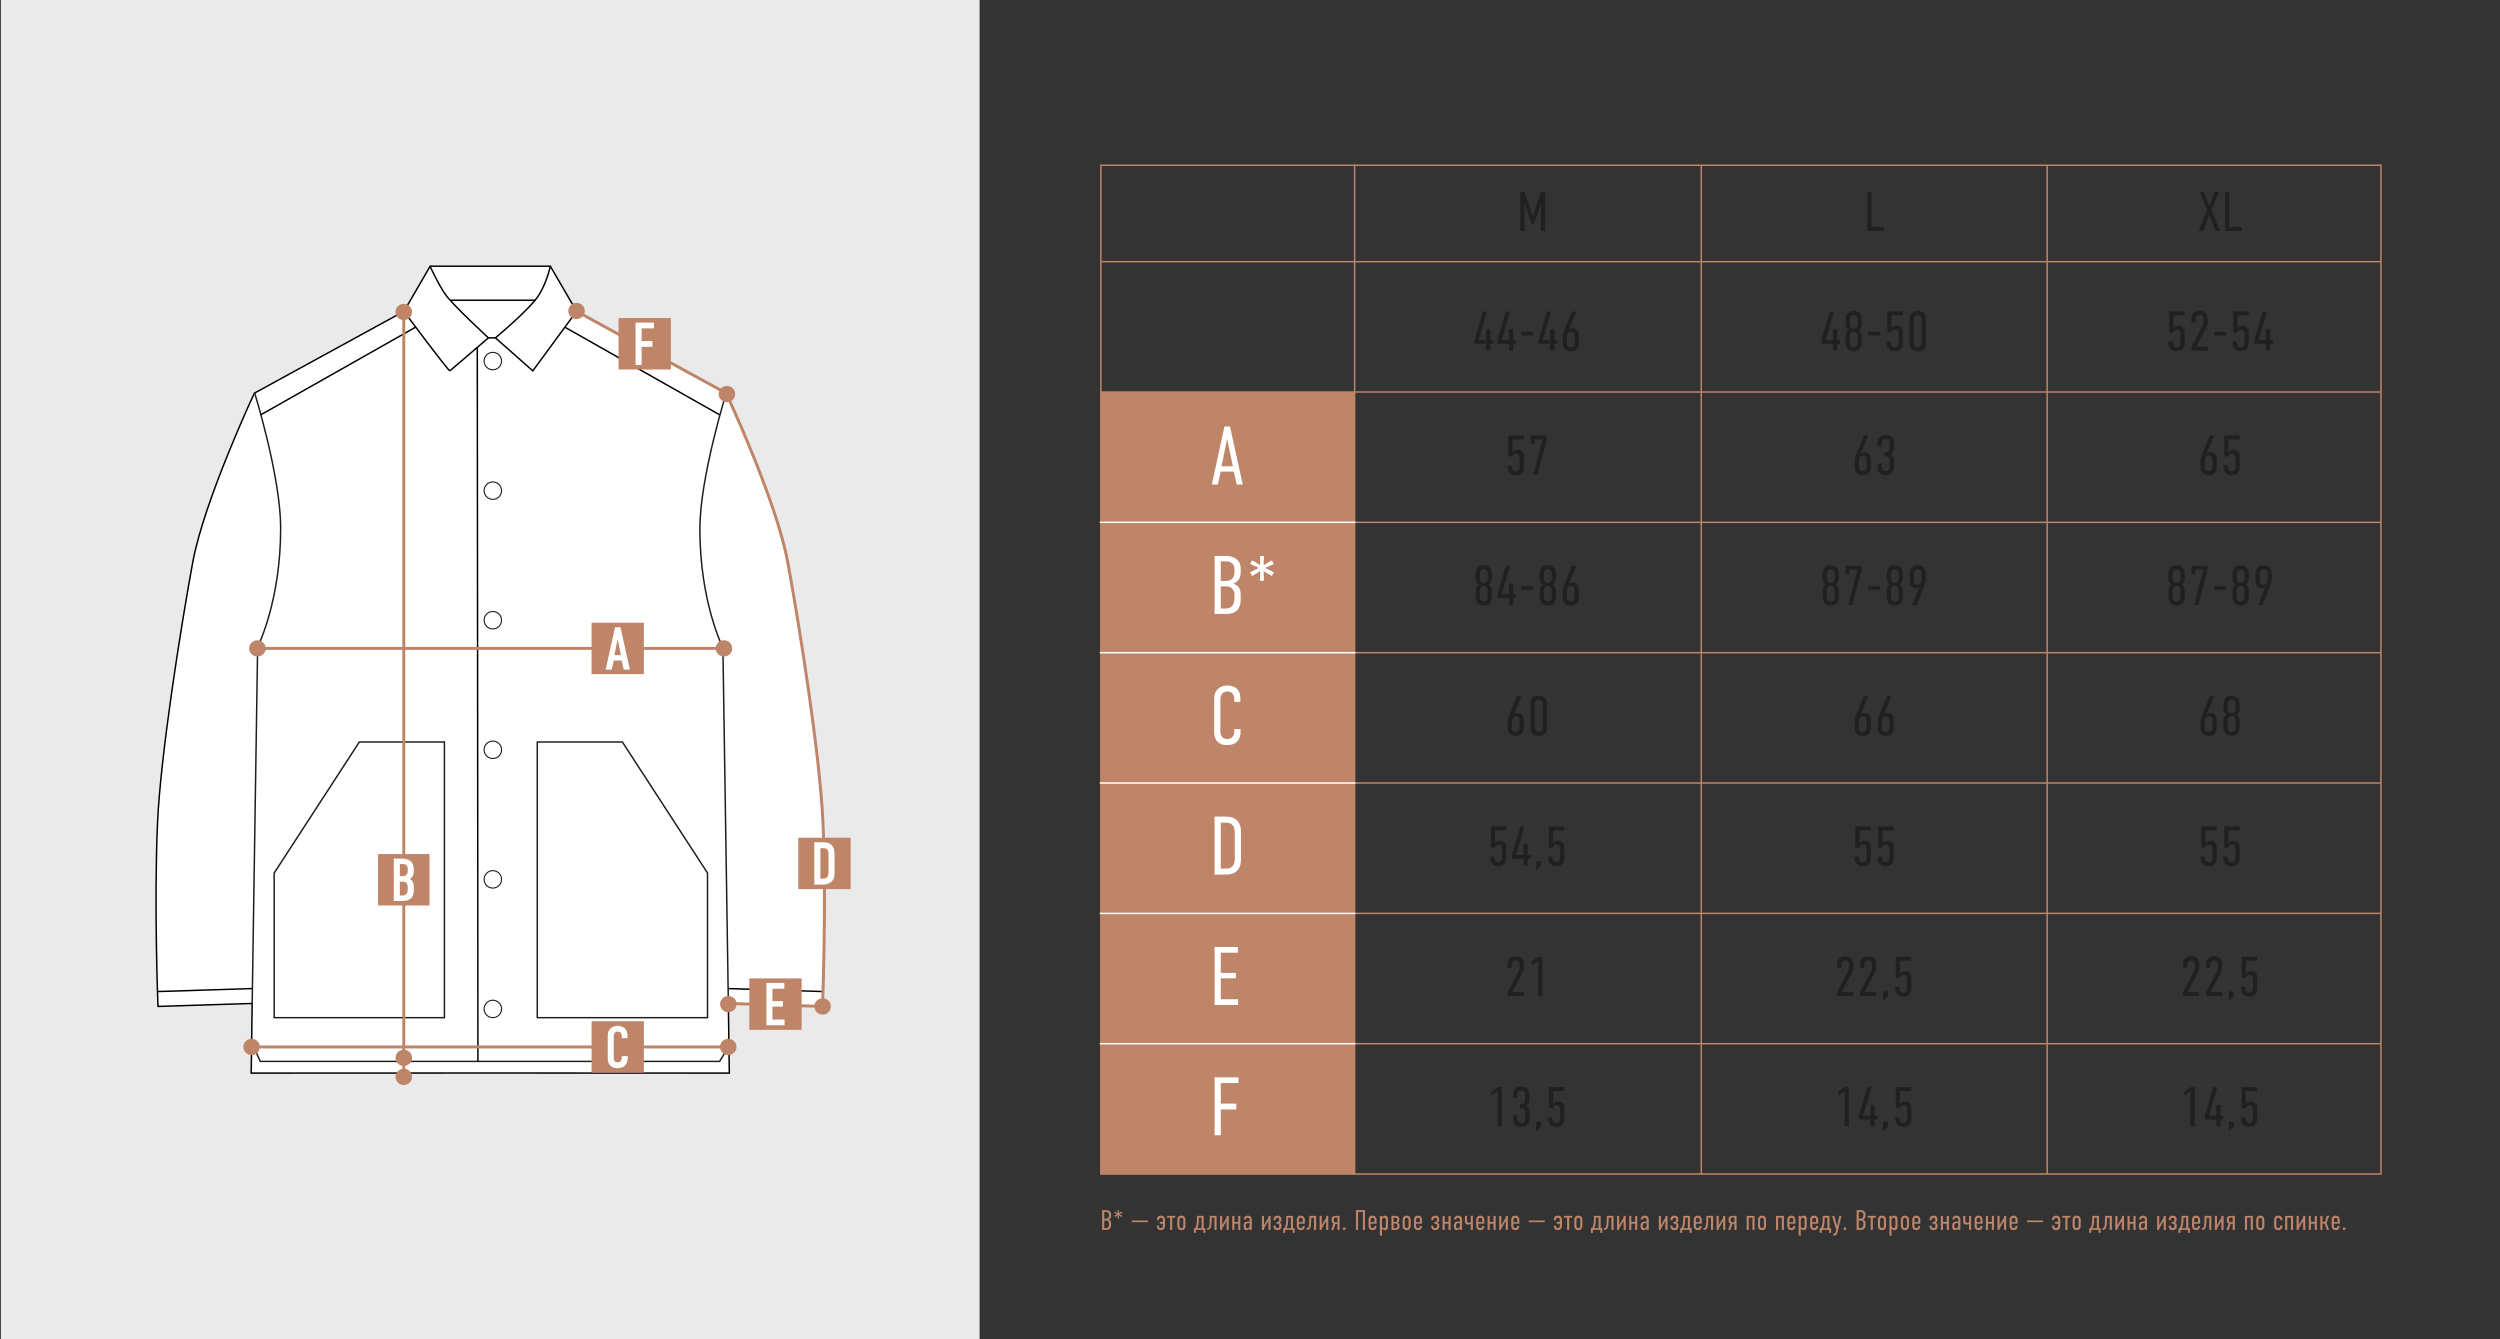 <?xml version="1.0" encoding="UTF-8"?> <!-- Generator: Adobe Illustrator 28.2.0, SVG Export Plug-In . SVG Version: 6.00 Build 0) --> <svg xmlns="http://www.w3.org/2000/svg" xmlns:xlink="http://www.w3.org/1999/xlink" id="Слой_1" x="0px" y="0px" viewBox="0 0 1680 900" style="enable-background:new 0 0 1680 900;" xml:space="preserve"><rect x="0" y="0" width="1680" height="900" fill="#333333" stroke="none"/> <style type="text/css"> .st0{fill:#EAEAEA;} .st1{fill:#FFFFFF;stroke:#000000;stroke-miterlimit:10;} .st2{fill:none;stroke:#1D1D1B;stroke-width:0.5;stroke-miterlimit:10;stroke-dasharray:3,2;} .st3{fill:none;stroke:#000000;stroke-miterlimit:10;} .st4{fill:none;stroke:#000000;stroke-width:0.75;stroke-miterlimit:10;} .st5{fill:none;stroke:#1D1D1B;stroke-miterlimit:10;} .st6{fill:#FFFFFF;stroke:#231F20;stroke-miterlimit:10;} .st7{fill:none;stroke:#231F20;stroke-miterlimit:10;} .st8{fill:#1D1D1B;} .st9{fill:none;stroke:#1D1D1B;stroke-width:0.25;stroke-miterlimit:10;} .st10{fill:#FFFFFF;stroke:#1D1D1B;stroke-width:0.25;stroke-miterlimit:10;} .st11{fill:#FFFFFF;stroke:#1D1D1B;stroke-miterlimit:10;} .st12{fill:none;stroke:#231F20;stroke-width:0.75;stroke-miterlimit:10;} .st13{fill:none;stroke:#231F20;stroke-width:0.5;stroke-miterlimit:10;stroke-dasharray:3,2;} .st14{fill:none;stroke:#1D1D1B;stroke-width:0.5;stroke-miterlimit:10;} .st15{fill:#FFFFFF;stroke:#1D1D1B;stroke-width:0.5;stroke-miterlimit:10;} .st16{fill:none;stroke:#BF8569;stroke-width:2;stroke-miterlimit:10;} .st17{display:none;fill:#1D1D1B;} .st18{display:none;fill:none;stroke:#1D1D1B;stroke-width:0.75;stroke-miterlimit:10;} .st19{fill:#BF8569;} .st20{fill:none;stroke:#1D1D1B;stroke-width:0.75;stroke-miterlimit:10;} .st21{opacity:0.5;fill:none;stroke:#1D1D1B;stroke-width:2;stroke-miterlimit:10;} .st22{fill:#FFFFFF;} .st23{fill:none;stroke:#BF8569;stroke-miterlimit:10;} .st24{fill:#221F1F;} .st25{fill:none;stroke:#FFFFFF;stroke-linejoin:round;stroke-miterlimit:10;} </style> <rect x="0.6" class="st0" width="657.69" height="900"></rect> <polyline class="st23" points="910.11,111.05 1600,111.05 1600,788.96 910.11,788.96 "></polyline> <rect x="739.77" y="111.04" class="st23" width="170.55" height="677.92"></rect> <line class="st23" x1="739.77" y1="175.84" x2="1600" y2="175.84"></line> <line class="st23" x1="739.29" y1="263.43" x2="1599.9" y2="263.43"></line> <line class="st23" x1="910.32" y1="351.02" x2="1600" y2="351.02"></line> <line class="st23" x1="910.32" y1="438.61" x2="1600" y2="438.61"></line> <line class="st23" x1="910.32" y1="526.2" x2="1600" y2="526.2"></line> <line class="st23" x1="910.32" y1="613.79" x2="1600" y2="613.79"></line> <line class="st23" x1="910.32" y1="701.37" x2="1600" y2="701.37"></line> <line class="st23" x1="1143.26" y1="788.96" x2="1143.26" y2="111.06"></line> <line class="st23" x1="1375.7" y1="788.96" x2="1375.7" y2="111.04"></line> <g> <g> <path class="st24" d="M1021.67,128.84h2.86l5.53,16.48h0.11l5.31-16.48h2.86v26.34h-2.82v-17.84h-0.11l-4.7,13.4h-1.39l-4.7-13.4 h-0.11v17.84h-2.82V128.84z"></path> </g> </g> <g> <g> <path class="st24" d="M1257.64,128.84v23.74h8.32v2.6h-11.14v-26.34H1257.64z"></path> </g> </g> <g> <g> <path class="st24" d="M1481.09,128.84l3.54,9.67l3.58-9.67h3.08l-5.19,12.38l5.79,13.96h-3.01l-4.29-10.95l-3.95,10.95h-3.12 l5.64-13.92l-5.04-12.42H1481.09z"></path> <path class="st24" d="M1498.1,128.84v23.74h8.32v2.6h-11.14v-26.34H1498.1z"></path> </g> </g> <g> <g> <path class="st24" d="M999.28,209.33l-5.61,19.19h4.97v-7.3h2.82v7.34h1.88v2.48h-1.88v4.63h-2.82v-4.63h-7.79v-2.48l5.68-19.23 H999.28z"></path> <path class="st24" d="M1014.71,209.33l-5.61,19.19h4.97v-7.3h2.82v7.34h1.88v2.48h-1.88v4.63h-2.82v-4.63h-7.79v-2.48l5.68-19.23 H1014.71z"></path> <path class="st24" d="M1030.36,223.03v2.41h-8.05v-2.41H1030.36z"></path> <path class="st24" d="M1042.33,209.33l-5.61,19.19h4.97v-7.3h2.82v7.34h1.88v2.48h-1.88v4.63h-2.82v-4.63h-7.79v-2.48l5.68-19.23 H1042.33z"></path> <path class="st24" d="M1059.33,209.33l-5,12.08c0.94-0.68,2.03-0.79,2.56-0.79c1.35,0,4.1,0.75,4.1,4.59v5.38 c0,4.25-2.63,5.46-5.49,5.46c-3.99,0-5.34-2.93-5.34-5.23v-4.33c0-2.22,0.75-3.69,1.39-5.31l4.78-11.85H1059.33z M1058.17,225.62 c0-1.09-0.49-2.78-2.41-2.78c-0.98,0-2.79,0.83-2.79,3.2v4.4c0,0.75,0.04,2.86,2.48,2.86c2.29,0,2.71-1.77,2.71-3.2V225.62z"></path> </g> </g> <g> <g> <path class="st24" d="M1232.43,209.33l-5.61,19.19h4.97v-7.3h2.82v7.34h1.88v2.48h-1.88v4.63h-2.82v-4.63H1224v-2.48l5.68-19.23 H1232.43z"></path> <path class="st24" d="M1251.13,217.76c0,1.32-0.19,2.82-2.11,4.18c1.84,1.17,2.11,3.01,2.11,4.4v3.95c0,0.68-0.04,5.76-5.46,5.76 s-5.46-5.08-5.46-5.76v-3.95c0-1.39,0.26-3.24,2.11-4.4c-1.92-1.35-2.11-2.86-2.11-4.18v-3.05c0-0.68,0.04-5.76,5.46-5.76 s5.46,5.08,5.46,5.76V217.76z M1245.67,220.88c2.48,0,2.63-2.33,2.63-3.57v-2.07c0-1.2-0.15-3.54-2.63-3.54s-2.63,2.33-2.63,3.54 v2.07C1243.04,218.55,1243.19,220.88,1245.67,220.88z M1245.67,233.3c2.48,0,2.63-2.33,2.63-3.54v-3.42c0-1.2-0.15-3.57-2.63-3.57 s-2.63,2.37-2.63,3.57v3.42C1243.04,230.97,1243.19,233.3,1245.67,233.3z"></path> <path class="st24" d="M1263.51,223.03v2.41h-8.05v-2.41H1263.51z"></path> <path class="st24" d="M1278.71,209.33v2.6h-7.6v8.58c1.35-1.35,2.56-1.58,3.65-1.58c2.29,0,3.95,1.5,3.95,4.25v7.41 c0,1.77-0.49,5.46-5.34,5.46c-4.4,0-5.49-3.31-5.49-5.23v-1.24h2.82v0.75c0,1.13,0.41,2.97,2.56,2.97c2.48,0,2.63-2.18,2.63-2.97 v-5.95c0-1.2-0.53-2.86-2.41-2.86c-1.02,0-1.99,0.53-2.48,1.99h-2.71v-14.19H1278.71z"></path> <path class="st24" d="M1294.21,230.48c0,1.99-0.68,5.57-5.49,5.57s-5.49-3.57-5.49-5.57v-15.96c0-1.99,0.68-5.57,5.49-5.57 s5.49,3.57,5.49,5.57V230.48z M1291.39,214.9c0-1.47-0.6-3.2-2.67-3.2c-2.07,0-2.67,1.73-2.67,3.2v15.2c0,1.47,0.6,3.2,2.67,3.2 c2.07,0,2.67-1.73,2.67-3.2V214.9z"></path> </g> </g> <g> <g> <path class="st24" d="M1468.1,209.33v2.6h-7.6v8.58c1.35-1.35,2.56-1.58,3.65-1.58c2.29,0,3.95,1.5,3.95,4.25v7.41 c0,1.77-0.49,5.46-5.34,5.46c-4.4,0-5.49-3.31-5.49-5.23v-1.24h2.82v0.75c0,1.13,0.41,2.97,2.56,2.97c2.48,0,2.63-2.18,2.63-2.97 v-5.95c0-1.2-0.53-2.86-2.41-2.86c-1.02,0-1.99,0.53-2.48,1.99h-2.71v-14.19H1468.1z"></path> <path class="st24" d="M1472.62,214.86c0-5.27,3.65-5.91,5.53-5.91c3.31,0,5.42,1.99,5.42,5.46v1.77c0,1.39-0.6,3.2-1.13,4.18 l-6.77,12.72h7.9v2.6h-10.95v-2.48l6.85-13.09c0.83-1.58,1.28-2.82,1.28-4.63v-0.6c0-1.69-0.56-3.16-2.67-3.16 c-2.45,0-2.63,2.18-2.63,3.69v1.32h-2.82V214.86z"></path> <path class="st24" d="M1495.95,223.02v2.41h-8.05v-2.41H1495.95z"></path> <path class="st24" d="M1511.15,209.33v2.6h-7.6v8.58c1.35-1.35,2.56-1.58,3.65-1.58c2.3,0,3.95,1.5,3.95,4.25v7.41 c0,1.77-0.49,5.46-5.34,5.46c-4.4,0-5.49-3.31-5.49-5.23v-1.24h2.82v0.75c0,1.13,0.41,2.97,2.56,2.97c2.48,0,2.63-2.18,2.63-2.97 v-5.95c0-1.2-0.53-2.86-2.41-2.86c-1.02,0-1.99,0.53-2.48,1.99h-2.71v-14.19H1511.15z"></path> <path class="st24" d="M1523.34,209.33l-5.61,19.19h4.97v-7.3h2.82v7.34h1.88v2.48h-1.88v4.63h-2.82v-4.63h-7.79v-2.48l5.68-19.23 H1523.34z"></path> </g> </g> <g> <g> <path class="st24" d="M1024.04,292.63v2.6h-7.6v8.58c1.35-1.35,2.56-1.58,3.65-1.58c2.29,0,3.95,1.5,3.95,4.25v7.41 c0,1.77-0.49,5.46-5.34,5.46c-4.4,0-5.49-3.31-5.49-5.23v-1.24h2.82v0.75c0,1.13,0.41,2.97,2.56,2.97c2.48,0,2.63-2.18,2.63-2.97 v-5.95c0-1.2-0.53-2.86-2.41-2.86c-1.02,0-1.99,0.53-2.48,1.99h-2.71v-14.19H1024.04z"></path> <path class="st24" d="M1039.43,292.63v2.52l-6.25,23.82h-2.78l6.21-23.82h-5.49v3.24h-2.45v-5.76H1039.43z"></path> </g> </g> <g> <g> <path class="st24" d="M1255.53,292.63l-5,12.08c0.94-0.68,2.03-0.79,2.56-0.79c1.35,0,4.1,0.75,4.1,4.59v5.38 c0,4.25-2.63,5.46-5.49,5.46c-3.99,0-5.34-2.93-5.34-5.23v-4.33c0-2.22,0.75-3.69,1.39-5.31l4.78-11.85H1255.53z M1254.36,308.92 c0-1.09-0.49-2.78-2.41-2.78c-0.98,0-2.78,0.83-2.78,3.2v4.4c0,0.75,0.04,2.86,2.48,2.86c2.29,0,2.71-1.77,2.71-3.2V308.92z"></path> <path class="st24" d="M1261.7,297.29c0-1.69,0.9-5.04,5.38-5.04c2.48,0,5.61,0.9,5.61,4.89v3.65c0,1.66-0.3,3.69-2.71,4.48 c2.67,0.71,2.71,2.97,2.71,4.36v4.33c0,2.97-1.66,5.38-5.68,5.38c-1.99,0-5.31-0.87-5.31-4.89v-2.97h2.82v1.99 c0,1.28,0.38,3.12,2.71,3.12c1.24,0,2.63-0.56,2.63-2.9v-4.25c0-1.47-0.68-2.79-2.71-2.79h-0.9v-2.52h0.94 c2.03,0,2.67-1.62,2.67-2.9v-3.5c0-1.47-0.94-2.75-2.75-2.75c-2.15,0-2.6,2.11-2.6,3.24V300h-2.82V297.29z"></path> </g> </g> <g> <g> <path class="st24" d="M1487.97,292.63l-5,12.08c0.94-0.68,2.03-0.79,2.56-0.79c1.35,0,4.1,0.75,4.1,4.59v5.38 c0,4.25-2.63,5.46-5.49,5.46c-3.99,0-5.34-2.93-5.34-5.23v-4.33c0-2.22,0.75-3.69,1.39-5.31l4.78-11.85H1487.97z M1486.81,308.92 c0-1.09-0.49-2.78-2.41-2.78c-0.98,0-2.78,0.83-2.78,3.2v4.4c0,0.75,0.04,2.86,2.48,2.86c2.29,0,2.71-1.77,2.71-3.2V308.92z"></path> <path class="st24" d="M1505.06,292.63v2.6h-7.6v8.58c1.35-1.35,2.56-1.58,3.65-1.58c2.3,0,3.95,1.5,3.95,4.25v7.41 c0,1.77-0.49,5.46-5.34,5.46c-4.4,0-5.49-3.31-5.49-5.23v-1.24h2.82v0.75c0,1.13,0.41,2.97,2.56,2.97c2.48,0,2.63-2.18,2.63-2.97 v-5.95c0-1.2-0.53-2.86-2.41-2.86c-1.02,0-1.99,0.53-2.48,1.99h-2.71v-14.19H1505.06z"></path> </g> </g> <g> <g> <path class="st24" d="M1002.55,388.64c0,1.32-0.19,2.82-2.11,4.18c1.84,1.17,2.11,3.01,2.11,4.4v3.95c0,0.68-0.04,5.76-5.46,5.76 c-5.42,0-5.46-5.08-5.46-5.76v-3.95c0-1.39,0.26-3.24,2.11-4.4c-1.92-1.35-2.11-2.86-2.11-4.18v-3.05c0-0.68,0.04-5.76,5.46-5.76 c5.42,0,5.46,5.08,5.46,5.76V388.64z M997.09,391.77c2.48,0,2.63-2.33,2.63-3.57v-2.07c0-1.2-0.15-3.54-2.63-3.54 s-2.63,2.33-2.63,3.54v2.07C994.46,389.43,994.61,391.77,997.09,391.77z M997.09,404.18c2.48,0,2.63-2.33,2.63-3.54v-3.42 c0-1.2-0.15-3.57-2.63-3.57s-2.63,2.37-2.63,3.57v3.42C994.46,401.85,994.61,404.18,997.09,404.18z"></path> <path class="st24" d="M1014.7,380.21l-5.61,19.19h4.97v-7.3h2.82v7.34h1.88v2.48h-1.88v4.63h-2.82v-4.63h-7.79v-2.48l5.68-19.23 H1014.7z"></path> <path class="st24" d="M1030.36,393.91v2.41h-8.05v-2.41H1030.36z"></path> <path class="st24" d="M1045.6,388.64c0,1.32-0.19,2.82-2.11,4.18c1.84,1.17,2.11,3.01,2.11,4.4v3.95c0,0.68-0.04,5.76-5.46,5.76 c-5.42,0-5.46-5.08-5.46-5.76v-3.95c0-1.39,0.26-3.24,2.11-4.4c-1.92-1.35-2.11-2.86-2.11-4.18v-3.05c0-0.68,0.04-5.76,5.46-5.76 c5.42,0,5.46,5.08,5.46,5.76V388.64z M1040.14,391.77c2.48,0,2.63-2.33,2.63-3.57v-2.07c0-1.2-0.15-3.54-2.63-3.54 s-2.63,2.33-2.63,3.54v2.07C1037.51,389.43,1037.66,391.77,1040.14,391.77z M1040.14,404.18c2.48,0,2.63-2.33,2.63-3.54v-3.42 c0-1.2-0.15-3.57-2.63-3.57s-2.63,2.37-2.63,3.57v3.42C1037.51,401.85,1037.66,404.18,1040.14,404.18z"></path> <path class="st24" d="M1059.33,380.21l-5,12.08c0.94-0.68,2.03-0.79,2.56-0.79c1.35,0,4.1,0.75,4.1,4.59v5.38 c0,4.25-2.63,5.46-5.49,5.46c-3.99,0-5.34-2.93-5.34-5.23v-4.33c0-2.22,0.75-3.69,1.39-5.31l4.78-11.85H1059.33z M1058.17,396.51 c0-1.09-0.49-2.78-2.41-2.78c-0.98,0-2.79,0.83-2.79,3.2v4.4c0,0.75,0.04,2.86,2.48,2.86c2.29,0,2.71-1.77,2.71-3.2V396.51z"></path> </g> </g> <g> <g> <path class="st24" d="M1235.7,388.64c0,1.32-0.19,2.82-2.11,4.18c1.84,1.17,2.11,3.01,2.11,4.4v3.95c0,0.68-0.04,5.76-5.46,5.76 c-5.42,0-5.46-5.08-5.46-5.76v-3.95c0-1.39,0.26-3.24,2.11-4.4c-1.92-1.35-2.11-2.86-2.11-4.18v-3.05c0-0.68,0.04-5.76,5.46-5.76 c5.42,0,5.46,5.08,5.46,5.76V388.64z M1230.24,391.77c2.48,0,2.63-2.33,2.63-3.57v-2.07c0-1.2-0.15-3.54-2.63-3.54 s-2.63,2.33-2.63,3.54v2.07C1227.61,389.43,1227.76,391.77,1230.24,391.77z M1230.24,404.18c2.48,0,2.63-2.33,2.63-3.54v-3.42 c0-1.2-0.15-3.57-2.63-3.57s-2.63,2.37-2.63,3.57v3.42C1227.61,401.85,1227.76,404.18,1230.24,404.18z"></path> <path class="st24" d="M1251.05,380.21v2.52l-6.25,23.82h-2.78l6.21-23.82h-5.49v3.24h-2.45v-5.76H1251.05z"></path> <path class="st24" d="M1263.51,393.91v2.41h-8.05v-2.41H1263.51z"></path> <path class="st24" d="M1278.75,388.64c0,1.32-0.19,2.82-2.11,4.18c1.84,1.17,2.11,3.01,2.11,4.4v3.95c0,0.68-0.04,5.76-5.46,5.76 c-5.42,0-5.46-5.08-5.46-5.76v-3.95c0-1.39,0.26-3.24,2.11-4.4c-1.92-1.35-2.11-2.86-2.11-4.18v-3.05c0-0.68,0.04-5.76,5.46-5.76 c5.42,0,5.46,5.08,5.46,5.76V388.64z M1273.29,391.77c2.48,0,2.63-2.33,2.63-3.57v-2.07c0-1.2-0.15-3.54-2.63-3.54 s-2.63,2.33-2.63,3.54v2.07C1270.66,389.43,1270.81,391.77,1273.29,391.77z M1273.29,404.18c2.48,0,2.63-2.33,2.63-3.54v-3.42 c0-1.2-0.15-3.57-2.63-3.57s-2.63,2.37-2.63,3.57v3.42C1270.66,401.85,1270.81,404.18,1273.29,404.18z"></path> <path class="st24" d="M1284.96,406.55l5-12.08c-0.94,0.68-2.03,0.79-2.56,0.79c-1.36,0-4.1-0.75-4.1-4.59v-5.38 c0-4.25,2.63-5.46,5.49-5.46c3.99,0,5.34,2.93,5.34,5.23v4.33c0,2.22-0.75,3.69-1.39,5.31l-4.78,11.85H1284.96z M1286.12,390.26 c0,1.09,0.49,2.78,2.41,2.78c0.98,0,2.78-0.83,2.78-3.2v-4.4c0-0.75-0.04-2.86-2.48-2.86c-2.3,0-2.71,1.77-2.71,3.2V390.26z"></path> </g> </g> <g> <g> <path class="st24" d="M1022.38,467.8l-5,12.08c0.94-0.68,2.03-0.79,2.56-0.79c1.35,0,4.1,0.75,4.1,4.59v5.38 c0,4.25-2.63,5.46-5.49,5.46c-3.99,0-5.34-2.93-5.34-5.23v-4.33c0-2.22,0.75-3.69,1.39-5.31l4.78-11.85H1022.38z M1021.22,484.1 c0-1.09-0.49-2.78-2.41-2.78c-0.98,0-2.79,0.83-2.79,3.2v4.4c0,0.75,0.04,2.86,2.48,2.86c2.29,0,2.71-1.77,2.71-3.2V484.1z"></path> <path class="st24" d="M1039.54,488.95c0,1.99-0.68,5.57-5.49,5.57s-5.49-3.57-5.49-5.57V473c0-1.99,0.68-5.57,5.49-5.57 s5.49,3.57,5.49,5.57V488.95z M1036.72,473.37c0-1.47-0.6-3.2-2.67-3.2c-2.07,0-2.67,1.73-2.67,3.2v15.2c0,1.47,0.6,3.2,2.67,3.2 c2.07,0,2.67-1.73,2.67-3.2V473.37z"></path> </g> </g> <g> <g> <path class="st24" d="M1255.53,467.8l-5,12.08c0.94-0.68,2.03-0.79,2.56-0.79c1.35,0,4.1,0.75,4.1,4.59v5.38 c0,4.25-2.63,5.46-5.49,5.46c-3.99,0-5.34-2.93-5.34-5.23v-4.33c0-2.22,0.75-3.69,1.39-5.31l4.78-11.85H1255.53z M1254.36,484.1 c0-1.09-0.49-2.78-2.41-2.78c-0.98,0-2.78,0.83-2.78,3.2v4.4c0,0.75,0.04,2.86,2.48,2.86c2.29,0,2.71-1.77,2.71-3.2V484.1z"></path> <path class="st24" d="M1270.96,467.8l-5,12.08c0.94-0.68,2.03-0.79,2.56-0.79c1.35,0,4.1,0.75,4.1,4.59v5.38 c0,4.25-2.63,5.46-5.49,5.46c-3.99,0-5.34-2.93-5.34-5.23v-4.33c0-2.22,0.75-3.69,1.39-5.31l4.78-11.85H1270.96z M1269.79,484.1 c0-1.09-0.49-2.78-2.41-2.78c-0.98,0-2.78,0.83-2.78,3.2v4.4c0,0.75,0.04,2.86,2.48,2.86c2.29,0,2.71-1.77,2.71-3.2V484.1z"></path> </g> </g> <g> <g> <path class="st24" d="M1468.14,388.64c0,1.32-0.19,2.82-2.11,4.18c1.84,1.17,2.11,3.01,2.11,4.4v3.95c0,0.68-0.04,5.76-5.46,5.76 s-5.46-5.08-5.46-5.76v-3.95c0-1.39,0.26-3.24,2.11-4.4c-1.92-1.35-2.11-2.86-2.11-4.18v-3.05c0-0.68,0.04-5.76,5.46-5.76 s5.46,5.08,5.46,5.76V388.64z M1462.69,391.77c2.48,0,2.63-2.33,2.63-3.57v-2.07c0-1.2-0.15-3.54-2.63-3.54s-2.63,2.33-2.63,3.54 v2.07C1460.05,389.43,1460.2,391.77,1462.69,391.77z M1462.69,404.18c2.48,0,2.63-2.33,2.63-3.54v-3.42c0-1.2-0.15-3.57-2.63-3.57 s-2.63,2.37-2.63,3.57v3.42C1460.05,401.85,1460.2,404.18,1462.69,404.18z"></path> <path class="st24" d="M1483.49,380.21v2.52l-6.25,23.82h-2.78l6.21-23.82h-5.49v3.24h-2.45v-5.76H1483.49z"></path> <path class="st24" d="M1495.95,393.91v2.41h-8.05v-2.41H1495.95z"></path> <path class="st24" d="M1511.19,388.64c0,1.32-0.19,2.82-2.11,4.18c1.84,1.17,2.11,3.01,2.11,4.4v3.95c0,0.68-0.04,5.76-5.46,5.76 c-5.42,0-5.46-5.08-5.46-5.76v-3.95c0-1.39,0.26-3.24,2.11-4.4c-1.92-1.35-2.11-2.86-2.11-4.18v-3.05c0-0.68,0.04-5.76,5.46-5.76 c5.42,0,5.46,5.08,5.46,5.76V388.64z M1505.73,391.77c2.48,0,2.63-2.33,2.63-3.57v-2.07c0-1.2-0.15-3.54-2.63-3.54 c-2.48,0-2.63,2.33-2.63,3.54v2.07C1503.1,389.43,1503.25,391.77,1505.73,391.77z M1505.73,404.18c2.48,0,2.63-2.33,2.63-3.54 v-3.42c0-1.2-0.15-3.57-2.63-3.57c-2.48,0-2.63,2.37-2.63,3.57v3.42C1503.1,401.85,1503.25,404.18,1505.73,404.18z"></path> <path class="st24" d="M1517.4,406.55l5-12.08c-0.94,0.68-2.03,0.79-2.56,0.79c-1.35,0-4.1-0.75-4.1-4.59v-5.38 c0-4.25,2.63-5.46,5.49-5.46c3.99,0,5.34,2.93,5.34,5.23v4.33c0,2.22-0.75,3.69-1.39,5.31l-4.78,11.85H1517.4z M1518.56,390.26 c0,1.09,0.49,2.78,2.41,2.78c0.98,0,2.79-0.83,2.79-3.2v-4.4c0-0.75-0.04-2.86-2.48-2.86c-2.29,0-2.71,1.77-2.71,3.2V390.26z"></path> </g> </g> <g> <g> <path class="st24" d="M1487.97,467.8l-5,12.08c0.94-0.68,2.03-0.79,2.56-0.79c1.35,0,4.1,0.75,4.1,4.59v5.38 c0,4.25-2.63,5.46-5.49,5.46c-3.99,0-5.34-2.93-5.34-5.23v-4.33c0-2.22,0.75-3.69,1.39-5.31l4.78-11.85H1487.97z M1486.81,484.1 c0-1.09-0.49-2.78-2.41-2.78c-0.98,0-2.78,0.83-2.78,3.2v4.4c0,0.75,0.04,2.86,2.48,2.86c2.29,0,2.71-1.77,2.71-3.2V484.1z"></path> <path class="st24" d="M1505.09,476.23c0,1.32-0.19,2.82-2.11,4.18c1.84,1.17,2.11,3.01,2.11,4.4v3.95c0,0.68-0.04,5.76-5.46,5.76 c-5.42,0-5.46-5.08-5.46-5.76v-3.95c0-1.39,0.26-3.24,2.11-4.4c-1.92-1.35-2.11-2.86-2.11-4.18v-3.05c0-0.68,0.04-5.76,5.46-5.76 c5.42,0,5.46,5.08,5.46,5.76V476.23z M1499.64,479.35c2.48,0,2.63-2.33,2.63-3.57v-2.07c0-1.2-0.15-3.54-2.63-3.54 s-2.63,2.33-2.63,3.54v2.07C1497,477.02,1497.15,479.35,1499.64,479.35z M1499.64,491.77c2.48,0,2.63-2.33,2.63-3.54v-3.42 c0-1.2-0.15-3.57-2.63-3.57s-2.63,2.37-2.63,3.57v3.42C1497,489.44,1497.15,491.77,1499.64,491.77z"></path> </g> </g> <g> <g> <path class="st24" d="M1012.26,555.39v2.6h-7.6v8.58c1.35-1.35,2.56-1.58,3.65-1.58c2.3,0,3.95,1.5,3.95,4.25v7.41 c0,1.77-0.49,5.46-5.34,5.46c-4.4,0-5.49-3.31-5.49-5.23v-1.24h2.82v0.75c0,1.13,0.41,2.97,2.56,2.97c2.48,0,2.63-2.18,2.63-2.97 v-5.95c0-1.2-0.53-2.86-2.41-2.86c-1.02,0-1.99,0.53-2.48,1.99h-2.71v-14.19H1012.26z"></path> <path class="st24" d="M1024.45,555.39l-5.61,19.19h4.97v-7.3h2.82v7.34h1.88v2.48h-1.88v4.63h-2.82v-4.63h-7.79v-2.48l5.68-19.23 H1024.45z"></path> <path class="st24" d="M1035.48,578.53v3.54l-3.24,2.9v-6.43H1035.48z"></path> <path class="st24" d="M1051.24,555.39v2.6h-7.6v8.58c1.35-1.35,2.56-1.58,3.65-1.58c2.3,0,3.95,1.5,3.95,4.25v7.41 c0,1.77-0.49,5.46-5.34,5.46c-4.4,0-5.49-3.31-5.49-5.23v-1.24h2.82v0.75c0,1.13,0.41,2.97,2.56,2.97c2.48,0,2.63-2.18,2.63-2.97 v-5.95c0-1.2-0.53-2.86-2.41-2.86c-1.02,0-1.99,0.53-2.48,1.99h-2.71v-14.19H1051.24z"></path> </g> </g> <g> <g> <path class="st24" d="M1257.19,555.39v2.6h-7.6v8.58c1.35-1.35,2.56-1.58,3.65-1.58c2.29,0,3.95,1.5,3.95,4.25v7.41 c0,1.77-0.49,5.46-5.34,5.46c-4.4,0-5.49-3.31-5.49-5.23v-1.24h2.82v0.75c0,1.13,0.41,2.97,2.56,2.97c2.48,0,2.63-2.18,2.63-2.97 v-5.95c0-1.2-0.53-2.86-2.41-2.86c-1.02,0-1.99,0.53-2.48,1.99h-2.71v-14.19H1257.19z"></path> <path class="st24" d="M1272.61,555.39v2.6h-7.6v8.58c1.35-1.35,2.56-1.58,3.65-1.58c2.3,0,3.95,1.5,3.95,4.25v7.41 c0,1.77-0.49,5.46-5.34,5.46c-4.4,0-5.49-3.31-5.49-5.23v-1.24h2.82v0.75c0,1.13,0.41,2.97,2.56,2.97c2.48,0,2.63-2.18,2.63-2.97 v-5.95c0-1.2-0.53-2.86-2.41-2.86c-1.02,0-1.99,0.53-2.48,1.99h-2.71v-14.19H1272.61z"></path> </g> </g> <g> <g> <path class="st24" d="M1489.63,555.39v2.6h-7.6v8.58c1.36-1.35,2.56-1.58,3.65-1.58c2.29,0,3.95,1.5,3.95,4.25v7.41 c0,1.77-0.49,5.46-5.34,5.46c-4.4,0-5.49-3.31-5.49-5.23v-1.24h2.82v0.75c0,1.13,0.41,2.97,2.56,2.97c2.48,0,2.63-2.18,2.63-2.97 v-5.95c0-1.2-0.53-2.86-2.41-2.86c-1.02,0-1.99,0.53-2.48,1.99h-2.71v-14.19H1489.63z"></path> <path class="st24" d="M1505.06,555.39v2.6h-7.6v8.58c1.35-1.35,2.56-1.58,3.65-1.58c2.3,0,3.95,1.5,3.95,4.25v7.41 c0,1.77-0.49,5.46-5.34,5.46c-4.4,0-5.49-3.31-5.49-5.23v-1.24h2.82v0.75c0,1.13,0.41,2.97,2.56,2.97c2.48,0,2.63-2.18,2.63-2.97 v-5.95c0-1.2-0.53-2.86-2.41-2.86c-1.02,0-1.99,0.53-2.48,1.99h-2.71v-14.19H1505.06z"></path> </g> </g> <g> <g> <path class="st24" d="M1013.13,648.51c0-5.27,3.65-5.91,5.53-5.91c3.31,0,5.42,1.99,5.42,5.46v1.77c0,1.39-0.6,3.2-1.13,4.18 l-6.77,12.72h7.9v2.6h-10.95v-2.48l6.85-13.09c0.83-1.58,1.28-2.82,1.28-4.63v-0.6c0-1.69-0.56-3.16-2.67-3.16 c-2.45,0-2.63,2.18-2.63,3.69v1.32h-2.82V648.51z"></path> <path class="st24" d="M1033.63,645.92l-4.25,2.67v-2.67l4.33-2.94h2.75v26.34h-2.82V645.92z"></path> </g> </g> <g> <g> <path class="st24" d="M1234.5,648.51c0-5.27,3.65-5.91,5.53-5.91c3.31,0,5.42,1.99,5.42,5.46v1.77c0,1.39-0.6,3.2-1.13,4.18 l-6.77,12.72h7.9v2.6h-10.95v-2.48l6.85-13.09c0.83-1.58,1.28-2.82,1.28-4.63v-0.6c0-1.69-0.56-3.16-2.67-3.16 c-2.45,0-2.63,2.18-2.63,3.69v1.32h-2.82V648.51z"></path> <path class="st24" d="M1249.92,648.51c0-5.27,3.65-5.91,5.53-5.91c3.31,0,5.42,1.99,5.42,5.46v1.77c0,1.39-0.6,3.2-1.13,4.18 l-6.77,12.72h7.9v2.6h-10.95v-2.48l6.85-13.09c0.83-1.58,1.28-2.82,1.28-4.63v-0.6c0-1.69-0.56-3.16-2.67-3.16 c-2.45,0-2.63,2.18-2.63,3.69v1.32h-2.82V648.51z"></path> <path class="st24" d="M1268.63,666.12v3.54l-3.24,2.9v-6.43H1268.63z"></path> <path class="st24" d="M1284.39,642.98v2.6h-7.6v8.58c1.35-1.35,2.56-1.58,3.65-1.58c2.29,0,3.95,1.5,3.95,4.25v7.41 c0,1.77-0.49,5.46-5.34,5.46c-4.4,0-5.49-3.31-5.49-5.23v-1.24h2.82v0.75c0,1.13,0.41,2.97,2.56,2.97c2.48,0,2.63-2.18,2.63-2.97 v-5.95c0-1.2-0.53-2.86-2.41-2.86c-1.02,0-1.99,0.53-2.48,1.99h-2.71v-14.19H1284.39z"></path> </g> </g> <g> <g> <path class="st24" d="M1466.94,648.51c0-5.27,3.65-5.91,5.53-5.91c3.31,0,5.42,1.99,5.42,5.46v1.77c0,1.39-0.6,3.2-1.13,4.18 l-6.77,12.72h7.9v2.6h-10.95v-2.48l6.85-13.09c0.83-1.58,1.28-2.82,1.28-4.63v-0.6c0-1.69-0.56-3.16-2.67-3.16 c-2.45,0-2.63,2.18-2.63,3.69v1.32h-2.82V648.51z"></path> <path class="st24" d="M1482.37,648.51c0-5.27,3.65-5.91,5.53-5.91c3.31,0,5.42,1.99,5.42,5.46v1.77c0,1.39-0.6,3.2-1.13,4.18 l-6.77,12.72h7.9v2.6h-10.95v-2.48l6.85-13.09c0.83-1.58,1.28-2.82,1.28-4.63v-0.6c0-1.69-0.56-3.16-2.67-3.16 c-2.45,0-2.63,2.18-2.63,3.69v1.32h-2.82V648.51z"></path> <path class="st24" d="M1501.07,666.12v3.54l-3.24,2.9v-6.43H1501.07z"></path> <path class="st24" d="M1516.83,642.98v2.6h-7.6v8.58c1.35-1.35,2.56-1.58,3.65-1.58c2.3,0,3.95,1.5,3.95,4.25v7.41 c0,1.77-0.49,5.46-5.34,5.46c-4.4,0-5.49-3.31-5.49-5.23v-1.24h2.82v0.75c0,1.13,0.41,2.97,2.56,2.97c2.48,0,2.63-2.18,2.63-2.97 v-5.95c0-1.2-0.53-2.86-2.41-2.86c-1.02,0-1.99,0.53-2.48,1.99h-2.71v-14.19H1516.83z"></path> </g> </g> <g> <g> <path class="st24" d="M1006.43,733.5l-4.25,2.67v-2.67l4.33-2.94h2.75v26.34h-2.82V733.5z"></path> <path class="st24" d="M1016.78,735.24c0-1.69,0.9-5.04,5.38-5.04c2.48,0,5.61,0.9,5.61,4.89v3.65c0,1.66-0.3,3.69-2.71,4.48 c2.67,0.71,2.71,2.97,2.71,4.36v4.33c0,2.97-1.66,5.38-5.68,5.38c-1.99,0-5.3-0.87-5.3-4.89v-2.97h2.82v1.99 c0,1.28,0.38,3.12,2.71,3.12c1.24,0,2.63-0.56,2.63-2.9v-4.25c0-1.47-0.68-2.79-2.71-2.79h-0.9v-2.52h0.94 c2.03,0,2.67-1.62,2.67-2.9v-3.5c0-1.47-0.94-2.75-2.75-2.75c-2.14,0-2.6,2.11-2.6,3.24v1.77h-2.82V735.24z"></path> <path class="st24" d="M1035.48,753.71v3.54l-3.24,2.9v-6.43H1035.48z"></path> <path class="st24" d="M1051.24,730.57v2.6h-7.6v8.58c1.35-1.35,2.56-1.58,3.65-1.58c2.3,0,3.95,1.5,3.95,4.25v7.41 c0,1.77-0.49,5.46-5.34,5.46c-4.4,0-5.49-3.31-5.49-5.23v-1.24h2.82v0.75c0,1.13,0.41,2.97,2.56,2.97c2.48,0,2.63-2.18,2.63-2.97 v-5.95c0-1.2-0.53-2.86-2.41-2.86c-1.02,0-1.99,0.53-2.48,1.99h-2.71v-14.19H1051.24z"></path> </g> </g> <g> <g> <path class="st24" d="M1239.58,733.5l-4.25,2.67v-2.67l4.33-2.94h2.75v26.34h-2.82V733.5z"></path> <path class="st24" d="M1257.6,730.57l-5.61,19.19h4.97v-7.3h2.82v7.34h1.88v2.48h-1.88v4.63h-2.82v-4.63h-7.79v-2.48l5.68-19.23 H1257.6z"></path> <path class="st24" d="M1268.63,753.71v3.54l-3.24,2.9v-6.43H1268.63z"></path> <path class="st24" d="M1284.39,730.57v2.6h-7.6v8.58c1.35-1.35,2.56-1.58,3.65-1.58c2.29,0,3.95,1.5,3.95,4.25v7.41 c0,1.77-0.49,5.46-5.34,5.46c-4.4,0-5.49-3.31-5.49-5.23v-1.24h2.82v0.75c0,1.13,0.41,2.97,2.56,2.97c2.48,0,2.63-2.18,2.63-2.97 v-5.95c0-1.2-0.53-2.86-2.41-2.86c-1.02,0-1.99,0.53-2.48,1.99h-2.71v-14.19H1284.39z"></path> </g> </g> <g> <g> <path class="st24" d="M1472.02,733.5l-4.25,2.67v-2.67l4.33-2.94h2.75v26.34h-2.82V733.5z"></path> <path class="st24" d="M1490.04,730.57l-5.61,19.19h4.97v-7.3h2.82v7.34h1.88v2.48h-1.88v4.63h-2.82v-4.63h-7.79v-2.48l5.68-19.23 H1490.04z"></path> <path class="st24" d="M1501.07,753.71v3.54l-3.24,2.9v-6.43H1501.07z"></path> <path class="st24" d="M1516.83,730.57v2.6h-7.6v8.58c1.35-1.35,2.56-1.58,3.65-1.58c2.3,0,3.95,1.5,3.95,4.25v7.41 c0,1.77-0.49,5.46-5.34,5.46c-4.4,0-5.49-3.31-5.49-5.23v-1.24h2.82v0.75c0,1.13,0.41,2.97,2.56,2.97c2.48,0,2.63-2.18,2.63-2.97 v-5.95c0-1.2-0.53-2.86-2.41-2.86c-1.02,0-1.99,0.53-2.48,1.99h-2.71v-14.19H1516.83z"></path> </g> </g> <rect x="739.54" y="263.43" class="st19" width="170.78" height="525.53"></rect> <g> <g> <path class="st22" d="M831.05,325.6l-1.95-8.68h-8.79l-1.89,8.68h-4.06l8.46-38.95h3.78l8.51,38.95H831.05z M824.6,294.99 l-3.73,18.36h7.62L824.6,294.99z"></path> </g> </g> <g> <g> <path class="st22" d="M824.1,373.6c5.34,0,9.63,2.78,9.63,8.57v2.45c0,3.45-1.17,6.01-4.9,7.62c4.73,1.56,4.9,5.12,4.9,7.68v3.06 c0,2.45-0.22,9.57-9.57,9.57h-7.96V373.6H824.1z M820.37,390.41h3.23c4.73,0,5.95-3.06,5.95-5.79v-2.5c0-2.45-1.72-4.9-5.68-4.9 h-3.51V390.41z M820.37,408.94h3.39c3.39,0,5.79-2.11,5.79-6.68v-2.78c0-2.5-1.56-5.45-5.45-5.45h-3.73V408.94z"></path> <path class="st22" d="M846.69,390.3l0.22-6.51l-5.51,3.34l-1.39-2.5l5.9-3l-5.84-2.62l1.34-2.5l5.51,3.28l-0.22-6.18h2.67 l-0.22,6.18l5.51-3.28l1.33,2.5l-5.84,2.62l5.9,3l-1.39,2.5l-5.51-3.34l0.22,6.51H846.69z"></path> </g> </g> <g> <g> <path class="st22" d="M829.44,469.6c0-1.39-0.56-4.9-4.56-4.9c-4.4,0-4.79,3.78-4.79,5.9v20.98c0,1.39,0.61,5.06,4.51,5.06 c2.17,0,4.84-0.95,4.84-5.45v-1.22h4.23v1.45c0,5.57-2.56,9.29-9.24,9.29c-7.79,0-8.51-6.34-8.51-8.57v-23.04 c0-4.4,3.06-8.46,8.74-8.46c4.84,0,8.85,2.34,8.85,8.51v2.5h-4.06V469.6z"></path> </g> </g> <g> <g> <path class="st22" d="M823.98,548.78c2.12,0,5.29,0.33,7.62,2.89c2.06,2.34,2.34,5.12,2.34,7.79v17.58c0,2.67-0.28,5.45-2.34,7.79 c-2.34,2.56-5.51,2.89-7.62,2.89h-7.79v-38.95H823.98z M829.77,576.72V559.8c0-1.45-0.06-3.78-1.56-5.34 c-1.33-1.45-3.06-1.61-4.45-1.61h-3.39v30.83h3.39c1.39,0,3.12-0.17,4.45-1.61C829.72,580.5,829.77,578.16,829.77,576.72z"></path> </g> </g> <g> <g> <path class="st22" d="M816.19,636.37h15.64v3.84h-11.46v13.58h10.13v3.62h-10.13v14.08H832v3.84h-15.8V636.37z"></path> </g> </g> <g> <g> <path class="st22" d="M816.19,723.96h16.03v3.84h-11.85v13.8h10.41v3.95h-10.41v17.36h-4.17V723.96z"></path> </g> </g> <line class="st25" x1="739.05" y1="351.02" x2="910.82" y2="351.02"></line> <line class="st25" x1="739.05" y1="438.61" x2="910.82" y2="438.61"></line> <line class="st25" x1="739.05" y1="526.2" x2="910.82" y2="526.2"></line> <line class="st25" x1="739.05" y1="613.79" x2="910.82" y2="613.79"></line> <line class="st25" x1="739.05" y1="701.37" x2="910.82" y2="701.37"></line> <g> <path class="st1" d="M552.73,676.32l-63.29-2l0.66,46.81l-160.65-0.07l-160.65,0.07l0.66-46.81l-63.29,2c0,0-2.69-67.8-0.35-122.64 c1.99-46.47,16.08-134.44,23.71-175.88c7.62-41.43,41.36-113.56,41.36-113.56l100.57-55.04l17.62-30.32h80.74l17.62,30.32 l100.57,55.04c0,0,33.74,72.13,41.36,113.56c7.63,41.44,21.72,129.41,23.71,175.88C555.42,608.52,552.73,676.32,552.73,676.32z"></path> <line class="st5" x1="325.87" y1="721.13" x2="325.87" y2="721.06"></line> <path class="st5" d="M169.46,674.32l3.67-239.6c0,0,15.48-30.31,15.48-79.82c0-34.35-17.42-90.65-17.42-90.65"></path> <path class="st5" d="M489.46,674.76l-3.67-239.6c0,0-15.48-30.31-15.48-79.82c0-34.35,17.7-91.1,17.7-91.1"></path> <polyline class="st5" points="169.09,700.64 174.93,713.27 483.56,713.27 489.91,702.87 "></polyline> <line class="st3" x1="320.74" y1="233.27" x2="321.17" y2="713.27"></line> <polygon class="st5" points="184.25,586.66 241.45,498.64 298.65,498.64 298.65,683.88 184.25,683.88 "></polygon> <polygon class="st5" points="475.45,586.66 418.25,498.64 361.05,498.64 361.05,683.88 475.45,683.88 "></polygon> <path class="st3" d="M271.35,209.2c0,0,30.24,40.48,30.96,40.01c0.71-0.48,25.88-22.17,25.88-22.17s-23.87-22-28.87-29.15 s-10.35-19.02-10.35-19.02"></path> <path class="st3" d="M387.44,209.2l-29.4,40.01l-25.12-22.17c0,0,23.79-19.73,29.38-29.02c5.6-9.29,7.51-19.14,7.51-19.14"></path> <line class="st3" x1="302.5" y1="201.75" x2="359.89" y2="201.75"></line> <line class="st3" x1="279.33" y1="219.82" x2="174.98" y2="278.9"></line> <line class="st3" x1="379.5" y1="219.82" x2="483.86" y2="278.9"></line> <line class="st3" x1="328.2" y1="227.04" x2="333.33" y2="227.04"></line> <circle class="st20" cx="331.18" cy="242.63" r="5.86"></circle> <circle class="st20" cx="331.18" cy="329.71" r="5.86"></circle> <circle class="st20" cx="331.18" cy="416.78" r="5.86"></circle> <circle class="st20" cx="331.18" cy="503.86" r="5.86"></circle> <circle class="st20" cx="331.18" cy="590.93" r="5.86"></circle> <circle class="st20" cx="331.18" cy="678.01" r="5.86"></circle> <line class="st3" x1="106.17" y1="666.32" x2="169.46" y2="664.32"></line> <line class="st3" x1="489.44" y1="664.32" x2="552.73" y2="666.32"></line> </g> <path class="st16" d="M387.44,209.2l100.57,55.04c0,0,33.74,72.13,41.36,113.56c7.63,41.44,21.72,129.41,23.71,175.88 c2.34,54.84-0.35,122.64-0.35,122.64"></path> <line class="st16" x1="172.97" y1="435.73" x2="486.48" y2="435.73"></line> <ellipse class="st19" cx="486.48" cy="435.73" rx="5.56" ry="5.47"></ellipse> <ellipse class="st19" cx="172.97" cy="435.73" rx="5.56" ry="5.47"></ellipse> <g> <rect x="397.54" y="418.45" class="st19" width="35.15" height="34.57"></rect> <g> <path class="st22" d="M419.13,449.96l-1.36-6.1h-5.29l-1.36,6.1h-4.13l6.32-28.45h3.64l6.32,28.45H419.13z M415.04,429.43 l-2.15,10.81h4.38L415.04,429.43z"></path> </g> </g> <line class="st16" x1="271.35" y1="719.86" x2="271.35" y2="209.64"></line> <g> <rect x="254.07" y="573.93" class="st19" width="34.58" height="34.57"></rect> <g> <path class="st22" d="M270.11,576.99c1.22,0,3.58,0.12,5.37,1.38c2.56,1.83,2.6,4.88,2.6,6.55c0,1.87-0.16,3.17-1.22,4.43 c-0.53,0.65-1.14,1.06-1.54,1.3c1.1,0.49,1.59,1.18,1.95,1.79c0.81,1.42,0.81,2.19,0.81,3.58v2.15c0,1.18,0,4.11-2.44,5.93 c-0.89,0.69-2.4,1.34-4.84,1.34h-6.18v-28.46H270.11z M268.69,588.77h1.95c1.38,0,2.2-0.57,2.6-1.06 c0.49-0.57,0.77-1.55,0.77-2.44v-1.75c0-0.73-0.33-1.46-0.77-1.95c-0.49-0.49-1.3-0.93-2.64-0.93h-1.91V588.77z M268.69,601.78 h1.83c0.61,0,1.91-0.08,2.76-1.26c0.69-0.93,0.73-2.4,0.73-2.89v-1.34c0-1.38-0.2-2.36-1.1-3.13c-0.65-0.53-1.26-0.73-2.15-0.73 h-2.07V601.78z"></path> </g> </g> <ellipse class="st19" cx="271.35" cy="209.64" rx="5.56" ry="5.47"></ellipse> <ellipse class="st19" cx="387.44" cy="208.95" rx="5.56" ry="5.47"></ellipse> <ellipse class="st19" cx="488.48" cy="264.81" rx="5.56" ry="5.47"></ellipse> <ellipse class="st19" cx="271.35" cy="723.66" rx="5.56" ry="5.47"></ellipse> <ellipse class="st19" cx="271.35" cy="710.87" rx="5.56" ry="5.47"></ellipse> <line class="st16" x1="168.88" y1="703.55" x2="489.38" y2="703.55"></line> <ellipse class="st19" cx="489.38" cy="703.55" rx="5.56" ry="5.47"></ellipse> <ellipse class="st19" cx="489.46" cy="674.76" rx="5.56" ry="5.47"></ellipse> <ellipse class="st19" cx="552.79" cy="676.32" rx="5.56" ry="5.47"></ellipse> <ellipse class="st19" cx="169.09" cy="703.55" rx="5.56" ry="5.47"></ellipse> <g> <rect x="397.54" y="686.27" class="st19" width="35.15" height="34.57"></rect> <g> <path class="st22" d="M417.81,696.01c0-0.55-0.16-1.3-0.52-1.82c-0.2-0.28-0.8-0.99-2.09-0.99c-1.05,0-1.69,0.43-2.09,0.91 c-0.64,0.79-0.68,1.78-0.68,2.73v13.63c0,0.91,0,1.74,0.52,2.45c0.28,0.4,0.92,0.99,2.05,0.99c0.88,0,1.77-0.32,2.25-0.95 c0.2-0.27,0.56-0.91,0.56-2.25v-0.99h4.02v1.15c0,2.73-0.97,4.31-1.69,5.06c-0.84,0.91-2.49,1.86-5.26,1.86 c-2.65,0-4.18-1.07-5.06-2.09c-1.45-1.66-1.41-3.56-1.41-4.98v-14.34c0-1.82,0.24-3.87,2.05-5.41c1.25-1.11,3.1-1.62,4.58-1.62 c1.69,0,3.66,0.63,4.86,1.78c1,0.99,1.81,2.65,1.81,4.59v1.9h-3.9V696.01z"></path> </g> </g> <g> <rect x="536.46" y="562.94" class="st19" width="35.15" height="34.57"></rect> <g> <path class="st22" d="M547.23,566h5.48c0.75,0,1.4,0.02,1.94,0.07c0.54,0.05,1.2,0.21,1.98,0.48c0.78,0.27,1.45,0.66,2,1.16 c1.47,1.35,2.2,3.4,2.2,6.15v12.54c0,1.19-0.12,2.26-0.36,3.19c-0.24,0.94-0.73,1.81-1.47,2.62c-1.38,1.5-3.29,2.24-5.73,2.24 h-6.05V566z M551.3,569.99v20.48h1.83c1.19,0,2.1-0.32,2.72-0.97c0.62-0.67,0.93-1.79,0.93-3.33v-12.6c0-1.12-0.26-2-0.77-2.64 c-0.24-0.29-0.52-0.51-0.83-0.65c-0.32-0.15-0.59-0.23-0.81-0.25c-0.23-0.02-0.56-0.03-0.99-0.03H551.3z"></path> </g> </g> <g> <rect x="415.68" y="213.73" class="st19" width="35.15" height="34.57"></rect> <g> <path class="st22" d="M427.09,245.24v-28.45h12.34v3.87h-8.27v8.53h7.26v3.87h-7.26v12.18H427.09z"></path> </g> </g> <line class="st16" x1="489.44" y1="674.32" x2="552.73" y2="676.32"></line> <g> <g> <rect x="503.55" y="657.48" class="st19" width="35.15" height="34.57"></rect> </g> <g> <path class="st22" d="M515.03,688.99v-28.45h12.06v3.87h-8v8.37h7.06v3.65h-7.06v8.69h8.12v3.87H515.03z"></path> </g> </g> <g> <path class="st19" d="M743.34,813.2c1.82,0,3.29,0.95,3.29,2.93v0.84c0,1.18-0.4,2.05-1.67,2.6c1.61,0.53,1.67,1.75,1.67,2.62v1.04 c0,0.84-0.08,3.27-3.27,3.27h-2.72v-13.3H743.34z M742.06,818.94h1.1c1.62,0,2.03-1.04,2.03-1.98v-0.85c0-0.84-0.59-1.67-1.94-1.67 h-1.2V818.94z M742.06,825.27h1.16c1.16,0,1.98-0.72,1.98-2.28v-0.95c0-0.85-0.53-1.86-1.86-1.86h-1.27V825.27z"></path> <path class="st19" d="M751.05,818.9l0.08-2.22l-1.88,1.14l-0.47-0.85l2.01-1.03l-2-0.89l0.46-0.85l1.88,1.12l-0.08-2.11h0.91 l-0.08,2.11l1.88-1.12l0.46,0.85l-2,0.89l2.01,1.03l-0.48,0.85l-1.88-1.14l0.08,2.22H751.05z"></path> <path class="st19" d="M771.38,820.17v1.14h-10.85v-1.14H771.38z"></path> <path class="st19" d="M778.81,823.84c0,1.03,0.44,1.42,1.27,1.42c0.87,0,1.37-0.53,1.37-1.54v-1.39h-2.09v-1.22h2.09v-1.27 c0-1.06-0.61-1.54-1.35-1.54c-0.72,0-1.27,0.46-1.27,1.52v0.13h-1.42v-0.4c0-0.89,0.46-2.64,2.7-2.64c2.36,0,2.77,1.94,2.77,2.72 v4.27c0,0.82-0.44,2.74-2.79,2.74c-2.19,0-2.7-1.63-2.7-2.66v-0.36h1.42V823.84z"></path> <path class="st19" d="M787.74,818.27v8.23h-1.42v-8.23h-2v-1.2h5.41v1.2H787.74z"></path> <path class="st19" d="M791.18,819.58c0-0.7,0.4-2.66,2.72-2.66s2.72,1.96,2.72,2.64v4.39c0,0.76-0.4,2.7-2.72,2.7 s-2.72-1.94-2.72-2.7V819.58z M795.18,819.85c0-1.04-0.59-1.54-1.29-1.54s-1.29,0.49-1.29,1.54v3.88c0,0.99,0.46,1.54,1.29,1.54 c0.8,0,1.29-0.51,1.29-1.54V819.85z"></path> <path class="st19" d="M810,825.3v3.17h-1.33v-1.98h-5.02v1.98h-1.33v-3.17h0.93c0.49-1.12,0.74-2.05,0.89-3.04 c0.15-1.12,0.23-2.87,0.23-4.08v-1.1h4.5v8.23H810z M805.63,818.26v1.2c0,1.04-0.06,2.05-0.25,3.23c-0.11,0.72-0.3,1.6-0.78,2.66 h2.85v-7.09H805.63z"></path> <path class="st19" d="M817.53,826.5h-1.42v-8.23h-1.8l-0.04,1.1c-0.02,0.65-0.09,2.94-0.28,4.29c-0.25,1.6-0.8,2.83-2.62,2.83 h-0.23v-1.18h0.17c1.23,0,1.41-1.58,1.54-3.12c0.06-0.74,0.1-2.34,0.11-2.89l0.06-2.24h4.52V826.5z"></path> <path class="st19" d="M821.31,817.08v6.25l2.98-5.09v-1.16h1.42v9.42h-1.42v-6.08l-2.98,5.09v0.99h-1.42v-9.42H821.31z"></path> <path class="st19" d="M828.07,817.08h1.42v4.03h2.58v-4.03h1.42v9.42h-1.42v-4.18h-2.58v4.18h-1.42V817.08z"></path> <path class="st19" d="M839.78,825.57h-0.02c-0.47,0.55-0.93,1.08-2.13,1.08c-1.5,0-1.94-1.14-1.94-2.64c0-1.99,0.65-3.12,2.75-3.12 c0.21,0,0.51,0,1.33,0.08v-1.39c0-0.53-0.38-1.27-1.33-1.27c-0.49,0-1.14,0.23-1.29,1.16h-1.37c0-1.6,1.22-2.55,2.75-2.55 c2.18,0,2.66,1.61,2.66,2.83v6.74h-1.42V825.57z M839.78,822.02c-0.4-0.06-0.74-0.09-0.97-0.09c-0.82,0-1.69,0.44-1.69,1.82 c0,1.33,0.4,1.69,1.22,1.69c0.59,0,1.44-0.78,1.44-1.77V822.02z"></path> <path class="st19" d="M849.41,817.08v6.25l2.98-5.09v-1.16h1.42v9.42h-1.42v-6.08l-2.98,5.09v0.99h-1.42v-9.42H849.41z"></path> <path class="st19" d="M858.48,816.93c1.61,0,2.6,0.89,2.6,2.49v0.36c0,1.06-0.63,1.61-1.27,1.84c1.31,0.29,1.35,1.46,1.35,1.92 v0.57c0,1.54-1.1,2.55-2.74,2.55c-2.19,0-2.7-1.6-2.7-2.66v-0.36h1.42v0.21c0,1.03,0.44,1.42,1.27,1.42c0.99,0,1.31-0.61,1.31-1.39 v-0.25c0-1.03-0.51-1.31-1.25-1.31h-0.72v-1.18h0.67c0.74,0,1.23-0.65,1.23-1.37v-0.34c0-0.68-0.59-1.12-1.18-1.12 c-0.78,0-1.31,0.46-1.31,1.52v0.13h-1.42v-0.4C855.74,818.67,856.18,816.93,858.48,816.93z"></path> <path class="st19" d="M870.03,825.3v3.17h-1.33v-1.98h-5.02v1.98h-1.33v-3.17h0.93c0.49-1.12,0.74-2.05,0.89-3.04 c0.15-1.12,0.23-2.87,0.23-4.08v-1.1h4.5v8.23H870.03z M865.66,818.26v1.2c0,1.04-0.06,2.05-0.25,3.23 c-0.11,0.72-0.3,1.6-0.78,2.66h2.85v-7.09H865.66z"></path> <path class="st19" d="M875.39,823.86h1.42v0.13c0,0.93-0.44,2.66-2.62,2.66c-2.36,0-2.75-1.92-2.75-2.74v-4.37 c0-0.74,0.4-2.62,2.66-2.62c2.24,0,2.75,1.88,2.75,2.7v2.7h-3.99v1.5c0,1.01,0.46,1.44,1.33,1.44c0.84,0,1.2-0.51,1.2-1.29V823.86z M875.42,821.26v-1.61c0-0.61-0.28-1.33-1.27-1.33c-1.01,0-1.29,0.82-1.29,1.41v1.54H875.42z"></path> <path class="st19" d="M884.43,826.5H883v-8.23h-1.8l-0.04,1.1c-0.02,0.65-0.09,2.94-0.28,4.29c-0.25,1.6-0.8,2.83-2.62,2.83h-0.23 v-1.18h0.17c1.23,0,1.41-1.58,1.54-3.12c0.06-0.74,0.1-2.34,0.11-2.89l0.06-2.24h4.52V826.5z"></path> <path class="st19" d="M888.21,817.08v6.25l2.98-5.09v-1.16h1.42v9.42h-1.42v-6.08l-2.98,5.09v0.99h-1.42v-9.42H888.21z"></path> <path class="st19" d="M898.77,826.5v-4.1h-1.31l-1.41,4.1h-1.52l1.52-4.26c-0.97-0.44-1.24-1.08-1.24-2.05v-0.91 c0-1.98,1.62-2.2,2.64-2.2h2.74v9.42H898.77z M898.77,818.12h-1.2c-0.68,0-1.33,0.4-1.33,1.42v0.51c0,0.93,0.61,1.31,1.33,1.31h1.2 V818.12z"></path> <path class="st19" d="M904.15,824.89v1.61h-1.63v-1.61H904.15z"></path> <path class="st19" d="M917.26,813.2v13.3h-1.42v-12.06h-3.21v12.06h-1.42v-13.3H917.26z"></path> <path class="st19" d="M923.61,823.86h1.42v0.13c0,0.93-0.44,2.66-2.62,2.66c-2.36,0-2.75-1.92-2.75-2.74v-4.37 c0-0.74,0.4-2.62,2.66-2.62c2.24,0,2.75,1.88,2.75,2.7v2.7h-3.99v1.5c0,1.01,0.46,1.44,1.33,1.44c0.84,0,1.2-0.51,1.2-1.29V823.86z M923.64,821.26v-1.61c0-0.61-0.28-1.33-1.27-1.33c-1.01,0-1.29,0.82-1.29,1.41v1.54H923.64z"></path> <path class="st19" d="M927.27,817.08h1.42v0.93c0.61-0.82,1.39-1.08,2.03-1.08c1.67,0,1.98,1.27,1.98,2.18v5.36 c0,0.91-0.3,2.18-1.98,2.18c-0.65,0-1.42-0.27-2.03-1.08v4.81h-1.42V817.08z M931.28,823.8v-4.03c0-0.72-0.29-1.46-1.2-1.46 c-1.16,0-1.39,1.14-1.39,1.73v3.5c0,0.59,0.23,1.73,1.39,1.73C931,825.27,931.28,824.52,931.28,823.8z"></path> <path class="st19" d="M937.84,817.08c1.88,0,2.53,1.04,2.53,2.13v0.57c0,0.95-0.3,1.56-1.25,1.92c1.12,0.27,1.35,0.99,1.35,1.88 v0.72c0,1.79-1.62,2.2-2.75,2.2h-2.64v-9.42H937.84z M936.49,821.2h1.16c0.78,0,1.29-0.53,1.29-1.29v-0.49 c0-1.03-0.93-1.14-1.29-1.14h-1.16V821.2z M936.49,825.3h1.2c0.72,0,1.35-0.32,1.35-1.2v-0.48c0-1.01-0.67-1.39-1.35-1.39h-1.2 V825.3z"></path> <path class="st19" d="M942.55,819.58c0-0.7,0.4-2.66,2.72-2.66s2.72,1.96,2.72,2.64v4.39c0,0.76-0.4,2.7-2.72,2.7 s-2.72-1.94-2.72-2.7V819.58z M946.56,819.85c0-1.04-0.59-1.54-1.29-1.54s-1.29,0.49-1.29,1.54v3.88c0,0.99,0.46,1.54,1.29,1.54 c0.8,0,1.29-0.51,1.29-1.54V819.85z"></path> <path class="st19" d="M954.14,823.86h1.42v0.13c0,0.93-0.44,2.66-2.62,2.66c-2.36,0-2.75-1.92-2.75-2.74v-4.37 c0-0.74,0.4-2.62,2.66-2.62c2.24,0,2.75,1.88,2.75,2.7v2.7h-3.99v1.5c0,1.01,0.46,1.44,1.33,1.44c0.84,0,1.2-0.51,1.2-1.29V823.86z M954.18,821.26v-1.61c0-0.61-0.28-1.33-1.27-1.33c-1.01,0-1.29,0.82-1.29,1.41v1.54H954.18z"></path> <path class="st19" d="M964.53,816.93c1.61,0,2.6,0.89,2.6,2.49v0.36c0,1.06-0.63,1.61-1.27,1.84c1.31,0.29,1.35,1.46,1.35,1.92 v0.57c0,1.54-1.1,2.55-2.74,2.55c-2.19,0-2.7-1.6-2.7-2.66v-0.36h1.42v0.21c0,1.03,0.44,1.42,1.27,1.42c0.99,0,1.31-0.61,1.31-1.39 v-0.25c0-1.03-0.51-1.31-1.25-1.31h-0.72v-1.18h0.67c0.74,0,1.23-0.65,1.23-1.37v-0.34c0-0.68-0.59-1.12-1.18-1.12 c-0.78,0-1.31,0.46-1.31,1.52v0.13h-1.42v-0.4C961.8,818.67,962.23,816.93,964.53,816.93z"></path> <path class="st19" d="M969.4,817.08h1.42v4.03h2.58v-4.03h1.42v9.42h-1.42v-4.18h-2.58v4.18h-1.42V817.08z"></path> <path class="st19" d="M981.1,825.57h-0.02c-0.47,0.55-0.93,1.08-2.13,1.08c-1.5,0-1.94-1.14-1.94-2.64c0-1.99,0.65-3.12,2.75-3.12 c0.21,0,0.51,0,1.33,0.08v-1.39c0-0.53-0.38-1.27-1.33-1.27c-0.49,0-1.14,0.23-1.29,1.16h-1.37c0-1.6,1.22-2.55,2.75-2.55 c2.18,0,2.66,1.61,2.66,2.83v6.74h-1.42V825.57z M981.1,822.02c-0.4-0.06-0.74-0.09-0.97-0.09c-0.82,0-1.69,0.44-1.69,1.82 c0,1.33,0.4,1.69,1.22,1.69c0.59,0,1.44-0.78,1.44-1.77V822.02z"></path> <path class="st19" d="M988.34,822.53c-0.67,0.32-1.35,0.38-1.9,0.38c-1.25,0-2.01-0.57-2.01-2.15v-3.69h1.42v3.38 c0,0.82,0.42,1.23,1.24,1.23c0.49,0,0.91-0.17,1.25-0.36v-4.25h1.42v9.42h-1.42V822.53z"></path> <path class="st19" d="M996,823.86h1.42v0.13c0,0.93-0.44,2.66-2.62,2.66c-2.36,0-2.75-1.92-2.75-2.74v-4.37 c0-0.74,0.4-2.62,2.66-2.62c2.24,0,2.75,1.88,2.75,2.7v2.7h-3.99v1.5c0,1.01,0.46,1.44,1.33,1.44c0.84,0,1.2-0.51,1.2-1.29V823.86z M996.03,821.26v-1.61c0-0.61-0.28-1.33-1.27-1.33c-1.01,0-1.29,0.82-1.29,1.41v1.54H996.03z"></path> <path class="st19" d="M999.66,817.08h1.42v4.03h2.58v-4.03h1.42v9.42h-1.42v-4.18h-2.58v4.18h-1.42V817.08z"></path> <path class="st19" d="M1008.88,817.08v6.25l2.98-5.09v-1.16h1.42v9.42h-1.42v-6.08l-2.98,5.09v0.99h-1.42v-9.42H1008.88z"></path> <path class="st19" d="M1019.52,823.86h1.42v0.13c0,0.93-0.44,2.66-2.62,2.66c-2.36,0-2.75-1.92-2.75-2.74v-4.37 c0-0.74,0.4-2.62,2.66-2.62c2.24,0,2.75,1.88,2.75,2.7v2.7h-3.99v1.5c0,1.01,0.46,1.44,1.33,1.44c0.84,0,1.2-0.51,1.2-1.29V823.86z M1019.56,821.26v-1.61c0-0.61-0.28-1.33-1.27-1.33c-1.01,0-1.29,0.82-1.29,1.41v1.54H1019.56z"></path> <path class="st19" d="M1038.14,820.17v1.14h-10.85v-1.14H1038.14z"></path> <path class="st19" d="M1045.57,823.84c0,1.03,0.44,1.42,1.27,1.42c0.87,0,1.37-0.53,1.37-1.54v-1.39h-2.09v-1.22h2.09v-1.27 c0-1.06-0.61-1.54-1.35-1.54c-0.72,0-1.27,0.46-1.27,1.52v0.13h-1.42v-0.4c0-0.89,0.46-2.64,2.7-2.64c2.36,0,2.77,1.94,2.77,2.72 v4.27c0,0.82-0.44,2.74-2.79,2.74c-2.19,0-2.7-1.63-2.7-2.66v-0.36h1.42V823.84z"></path> <path class="st19" d="M1054.5,818.27v8.23h-1.42v-8.23h-2v-1.2h5.41v1.2H1054.5z"></path> <path class="st19" d="M1057.94,819.58c0-0.7,0.4-2.66,2.72-2.66s2.72,1.96,2.72,2.64v4.39c0,0.76-0.4,2.7-2.72,2.7 s-2.72-1.94-2.72-2.7V819.58z M1061.94,819.85c0-1.04-0.59-1.54-1.29-1.54s-1.29,0.49-1.29,1.54v3.88c0,0.99,0.46,1.54,1.29,1.54 c0.8,0,1.29-0.51,1.29-1.54V819.85z"></path> <path class="st19" d="M1076.76,825.3v3.17h-1.33v-1.98h-5.02v1.98h-1.33v-3.17h0.93c0.49-1.12,0.74-2.05,0.89-3.04 c0.15-1.12,0.23-2.87,0.23-4.08v-1.1h4.5v8.23H1076.76z M1072.39,818.26v1.2c0,1.04-0.06,2.05-0.25,3.23 c-0.11,0.72-0.3,1.6-0.78,2.66h2.85v-7.09H1072.39z"></path> <path class="st19" d="M1084.29,826.5h-1.42v-8.23h-1.8l-0.04,1.1c-0.02,0.65-0.09,2.94-0.28,4.29c-0.25,1.6-0.8,2.83-2.62,2.83 h-0.23v-1.18h0.17c1.23,0,1.41-1.58,1.54-3.12c0.06-0.74,0.1-2.34,0.11-2.89l0.06-2.24h4.52V826.5z"></path> <path class="st19" d="M1088.07,817.08v6.25l2.98-5.09v-1.16h1.42v9.42h-1.42v-6.08l-2.98,5.09v0.99h-1.42v-9.42H1088.07z"></path> <path class="st19" d="M1094.83,817.08h1.42v4.03h2.58v-4.03h1.42v9.42h-1.42v-4.18h-2.58v4.18h-1.42V817.08z"></path> <path class="st19" d="M1106.54,825.57h-0.02c-0.47,0.55-0.93,1.08-2.13,1.08c-1.5,0-1.94-1.14-1.94-2.64 c0-1.99,0.65-3.12,2.75-3.12c0.21,0,0.51,0,1.33,0.08v-1.39c0-0.53-0.38-1.27-1.33-1.27c-0.49,0-1.14,0.23-1.29,1.16h-1.37 c0-1.6,1.22-2.55,2.75-2.55c2.18,0,2.66,1.61,2.66,2.83v6.74h-1.42V825.57z M1106.54,822.02c-0.4-0.06-0.74-0.09-0.97-0.09 c-0.82,0-1.69,0.44-1.69,1.82c0,1.33,0.4,1.69,1.22,1.69c0.59,0,1.44-0.78,1.44-1.77V822.02z"></path> <path class="st19" d="M1116.17,817.08v6.25l2.98-5.09v-1.16h1.42v9.42h-1.42v-6.08l-2.98,5.09v0.99h-1.42v-9.42H1116.17z"></path> <path class="st19" d="M1125.23,816.93c1.61,0,2.6,0.89,2.6,2.49v0.36c0,1.06-0.63,1.61-1.27,1.84c1.31,0.29,1.35,1.46,1.35,1.92 v0.57c0,1.54-1.1,2.55-2.74,2.55c-2.19,0-2.7-1.6-2.7-2.66v-0.36h1.42v0.21c0,1.03,0.44,1.42,1.27,1.42c0.99,0,1.31-0.61,1.31-1.39 v-0.25c0-1.03-0.51-1.31-1.25-1.31h-0.72v-1.18h0.67c0.74,0,1.23-0.65,1.23-1.37v-0.34c0-0.68-0.59-1.12-1.18-1.12 c-0.78,0-1.31,0.46-1.31,1.52v0.13h-1.42v-0.4C1122.5,818.67,1122.93,816.93,1125.23,816.93z"></path> <path class="st19" d="M1136.78,825.3v3.17h-1.33v-1.98h-5.02v1.98h-1.33v-3.17h0.93c0.49-1.12,0.74-2.05,0.89-3.04 c0.15-1.12,0.23-2.87,0.23-4.08v-1.1h4.5v8.23H1136.78z M1132.41,818.26v1.2c0,1.04-0.06,2.05-0.25,3.23 c-0.11,0.72-0.3,1.6-0.78,2.66h2.85v-7.09H1132.41z"></path> <path class="st19" d="M1142.14,823.86h1.42v0.13c0,0.93-0.44,2.66-2.62,2.66c-2.36,0-2.75-1.92-2.75-2.74v-4.37 c0-0.74,0.4-2.62,2.66-2.62c2.24,0,2.75,1.88,2.75,2.7v2.7h-3.99v1.5c0,1.01,0.46,1.44,1.33,1.44c0.84,0,1.2-0.51,1.2-1.29V823.86z M1142.18,821.26v-1.61c0-0.61-0.28-1.33-1.27-1.33c-1.01,0-1.29,0.82-1.29,1.41v1.54H1142.18z"></path> <path class="st19" d="M1151.19,826.5h-1.42v-8.23h-1.8l-0.04,1.1c-0.02,0.65-0.09,2.94-0.28,4.29c-0.25,1.6-0.8,2.83-2.62,2.83 h-0.23v-1.18h0.17c1.23,0,1.41-1.58,1.54-3.12c0.06-0.74,0.1-2.34,0.11-2.89l0.06-2.24h4.52V826.5z"></path> <path class="st19" d="M1154.97,817.08v6.25l2.98-5.09v-1.16h1.42v9.42h-1.42v-6.08l-2.98,5.09v0.99h-1.42v-9.42H1154.97z"></path> <path class="st19" d="M1165.53,826.5v-4.1h-1.31l-1.41,4.1h-1.52l1.52-4.26c-0.97-0.44-1.24-1.08-1.24-2.05v-0.91 c0-1.98,1.62-2.2,2.64-2.2h2.74v9.42H1165.53z M1165.53,818.12h-1.2c-0.68,0-1.33,0.4-1.33,1.42v0.51c0,0.93,0.61,1.31,1.33,1.31 h1.2V818.12z"></path> <path class="st19" d="M1173.74,817.08h5.32v9.42h-1.42v-8.23h-2.47v8.23h-1.42V817.08z"></path> <path class="st19" d="M1181.34,819.58c0-0.7,0.4-2.66,2.72-2.66s2.72,1.96,2.72,2.64v4.39c0,0.76-0.4,2.7-2.72,2.7 s-2.72-1.94-2.72-2.7V819.58z M1185.35,819.85c0-1.04-0.59-1.54-1.29-1.54s-1.29,0.49-1.29,1.54v3.88c0,0.99,0.46,1.54,1.29,1.54 c0.8,0,1.29-0.51,1.29-1.54V819.85z"></path> <path class="st19" d="M1193.48,817.08h5.32v9.42h-1.42v-8.23h-2.47v8.23h-1.42V817.08z"></path> <path class="st19" d="M1205.03,823.86h1.42v0.13c0,0.93-0.44,2.66-2.62,2.66c-2.36,0-2.75-1.92-2.75-2.74v-4.37 c0-0.74,0.4-2.62,2.66-2.62c2.24,0,2.75,1.88,2.75,2.7v2.7h-3.99v1.5c0,1.01,0.46,1.44,1.33,1.44c0.84,0,1.2-0.51,1.2-1.29V823.86z M1205.07,821.26v-1.61c0-0.61-0.28-1.33-1.27-1.33c-1.01,0-1.29,0.82-1.29,1.41v1.54H1205.07z"></path> <path class="st19" d="M1208.7,817.08h1.42v0.93c0.61-0.82,1.39-1.08,2.03-1.08c1.67,0,1.98,1.27,1.98,2.18v5.36 c0,0.91-0.3,2.18-1.98,2.18c-0.65,0-1.42-0.27-2.03-1.08v4.81h-1.42V817.08z M1212.71,823.8v-4.03c0-0.72-0.29-1.46-1.2-1.46 c-1.16,0-1.39,1.14-1.39,1.73v3.5c0,0.59,0.23,1.73,1.39,1.73C1212.42,825.27,1212.71,824.52,1212.71,823.8z"></path> <path class="st19" d="M1220.37,823.86h1.42v0.13c0,0.93-0.44,2.66-2.62,2.66c-2.36,0-2.75-1.92-2.75-2.74v-4.37 c0-0.74,0.4-2.62,2.66-2.62c2.24,0,2.75,1.88,2.75,2.7v2.7h-3.99v1.5c0,1.01,0.46,1.44,1.33,1.44c0.84,0,1.2-0.51,1.2-1.29V823.86z M1220.4,821.26v-1.61c0-0.61-0.28-1.33-1.27-1.33c-1.01,0-1.29,0.82-1.29,1.41v1.54H1220.4z"></path> <path class="st19" d="M1230.53,825.3v3.17h-1.33v-1.98h-5.02v1.98h-1.33v-3.17h0.93c0.49-1.12,0.74-2.05,0.89-3.04 c0.15-1.12,0.23-2.87,0.23-4.08v-1.1h4.5v8.23H1230.53z M1226.16,818.26v1.2c0,1.04-0.06,2.05-0.25,3.23 c-0.11,0.72-0.3,1.6-0.78,2.66h2.85v-7.09H1226.16z"></path> <path class="st19" d="M1234.77,828.17c-0.4,1.63-1.06,2.2-2.53,2.2h-0.32v-1.29h0.27c0.89,0,1.18-0.47,1.44-1.6l0.27-1.12 l-2.77-9.29h1.5l1.9,6.86h0.04l1.44-6.86h1.44L1234.77,828.17z"></path> <path class="st19" d="M1240.6,824.89v1.61h-1.63v-1.61H1240.6z"></path> <path class="st19" d="M1250.35,813.2c1.82,0,3.29,0.95,3.29,2.93v0.84c0,1.18-0.4,2.05-1.67,2.6c1.61,0.53,1.67,1.75,1.67,2.62 v1.04c0,0.84-0.08,3.27-3.27,3.27h-2.72v-13.3H1250.35z M1249.07,818.94h1.1c1.62,0,2.03-1.04,2.03-1.98v-0.85 c0-0.84-0.59-1.67-1.94-1.67h-1.2V818.94z M1249.07,825.27h1.16c1.16,0,1.98-0.72,1.98-2.28v-0.95c0-0.85-0.53-1.86-1.86-1.86 h-1.27V825.27z"></path> <path class="st19" d="M1258.54,818.27v8.23h-1.42v-8.23h-2v-1.2h5.41v1.2H1258.54z"></path> <path class="st19" d="M1261.98,819.58c0-0.7,0.4-2.66,2.72-2.66s2.72,1.96,2.72,2.64v4.39c0,0.76-0.4,2.7-2.72,2.7 s-2.72-1.94-2.72-2.7V819.58z M1265.98,819.85c0-1.04-0.59-1.54-1.29-1.54s-1.29,0.49-1.29,1.54v3.88c0,0.99,0.46,1.54,1.29,1.54 c0.8,0,1.29-0.51,1.29-1.54V819.85z"></path> <path class="st19" d="M1269.69,817.08h1.42v0.93c0.61-0.82,1.39-1.08,2.03-1.08c1.67,0,1.98,1.27,1.98,2.18v5.36 c0,0.91-0.3,2.18-1.98,2.18c-0.65,0-1.42-0.27-2.03-1.08v4.81h-1.42V817.08z M1273.7,823.8v-4.03c0-0.72-0.29-1.46-1.2-1.46 c-1.16,0-1.39,1.14-1.39,1.73v3.5c0,0.59,0.23,1.73,1.39,1.73C1273.41,825.27,1273.7,824.52,1273.7,823.8z"></path> <path class="st19" d="M1277.4,819.58c0-0.7,0.4-2.66,2.72-2.66s2.72,1.96,2.72,2.64v4.39c0,0.76-0.4,2.7-2.72,2.7 s-2.72-1.94-2.72-2.7V819.58z M1281.41,819.85c0-1.04-0.59-1.54-1.29-1.54s-1.29,0.49-1.29,1.54v3.88c0,0.99,0.46,1.54,1.29,1.54 c0.8,0,1.29-0.51,1.29-1.54V819.85z"></path> <path class="st19" d="M1288.99,823.86h1.42v0.13c0,0.93-0.44,2.66-2.62,2.66c-2.36,0-2.75-1.92-2.75-2.74v-4.37 c0-0.74,0.4-2.62,2.66-2.62c2.24,0,2.75,1.88,2.75,2.7v2.7h-3.99v1.5c0,1.01,0.46,1.44,1.33,1.44c0.84,0,1.2-0.51,1.2-1.29V823.86z M1289.03,821.26v-1.61c0-0.61-0.28-1.33-1.27-1.33c-1.01,0-1.29,0.82-1.29,1.41v1.54H1289.03z"></path> <path class="st19" d="M1299.39,816.93c1.61,0,2.6,0.89,2.6,2.49v0.36c0,1.06-0.63,1.61-1.27,1.84c1.31,0.29,1.35,1.46,1.35,1.92 v0.57c0,1.54-1.1,2.55-2.74,2.55c-2.19,0-2.7-1.6-2.7-2.66v-0.36h1.42v0.21c0,1.03,0.44,1.42,1.27,1.42c0.99,0,1.31-0.61,1.31-1.39 v-0.25c0-1.03-0.51-1.31-1.25-1.31h-0.72v-1.18h0.67c0.74,0,1.23-0.65,1.23-1.37v-0.34c0-0.68-0.59-1.12-1.18-1.12 c-0.78,0-1.31,0.46-1.31,1.52v0.13h-1.42v-0.4C1296.65,818.67,1297.09,816.93,1299.39,816.93z"></path> <path class="st19" d="M1304.25,817.08h1.42v4.03h2.58v-4.03h1.42v9.42h-1.42v-4.18h-2.58v4.18h-1.42V817.08z"></path> <path class="st19" d="M1315.95,825.57h-0.02c-0.47,0.55-0.93,1.08-2.13,1.08c-1.5,0-1.94-1.14-1.94-2.64 c0-1.99,0.65-3.12,2.75-3.12c0.21,0,0.51,0,1.33,0.08v-1.39c0-0.53-0.38-1.27-1.33-1.27c-0.49,0-1.14,0.23-1.29,1.16h-1.37 c0-1.6,1.22-2.55,2.75-2.55c2.18,0,2.66,1.61,2.66,2.83v6.74h-1.42V825.57z M1315.95,822.02c-0.4-0.06-0.74-0.09-0.97-0.09 c-0.82,0-1.69,0.44-1.69,1.82c0,1.33,0.4,1.69,1.22,1.69c0.59,0,1.44-0.78,1.44-1.77V822.02z"></path> <path class="st19" d="M1323.19,822.53c-0.67,0.32-1.35,0.38-1.9,0.38c-1.25,0-2.01-0.57-2.01-2.15v-3.69h1.42v3.38 c0,0.82,0.42,1.23,1.24,1.23c0.49,0,0.91-0.17,1.25-0.36v-4.25h1.42v9.42h-1.42V822.53z"></path> <path class="st19" d="M1330.85,823.86h1.42v0.13c0,0.93-0.44,2.66-2.62,2.66c-2.36,0-2.75-1.92-2.75-2.74v-4.37 c0-0.74,0.4-2.62,2.66-2.62c2.24,0,2.75,1.88,2.75,2.7v2.7h-3.99v1.5c0,1.01,0.46,1.44,1.33,1.44c0.84,0,1.2-0.51,1.2-1.29V823.86z M1330.89,821.26v-1.61c0-0.61-0.28-1.33-1.27-1.33c-1.01,0-1.29,0.82-1.29,1.41v1.54H1330.89z"></path> <path class="st19" d="M1334.52,817.08h1.42v4.03h2.58v-4.03h1.42v9.42h-1.42v-4.18h-2.58v4.18h-1.42V817.08z"></path> <path class="st19" d="M1343.73,817.08v6.25l2.98-5.09v-1.16h1.42v9.42h-1.42v-6.08l-2.98,5.09v0.99h-1.42v-9.42H1343.73z"></path> <path class="st19" d="M1354.37,823.86h1.42v0.13c0,0.93-0.44,2.66-2.62,2.66c-2.36,0-2.75-1.92-2.75-2.74v-4.37 c0-0.74,0.4-2.62,2.66-2.62c2.24,0,2.75,1.88,2.75,2.7v2.7h-3.99v1.5c0,1.01,0.46,1.44,1.33,1.44c0.84,0,1.2-0.51,1.2-1.29V823.86z M1354.41,821.26v-1.61c0-0.61-0.28-1.33-1.27-1.33c-1.01,0-1.29,0.82-1.29,1.41v1.54H1354.41z"></path> <path class="st19" d="M1372.99,820.17v1.14h-10.85v-1.14H1372.99z"></path> <path class="st19" d="M1380.42,823.84c0,1.03,0.44,1.42,1.27,1.42c0.87,0,1.37-0.53,1.37-1.54v-1.39h-2.09v-1.22h2.09v-1.27 c0-1.06-0.61-1.54-1.35-1.54c-0.72,0-1.27,0.46-1.27,1.52v0.13h-1.42v-0.4c0-0.89,0.46-2.64,2.7-2.64c2.36,0,2.77,1.94,2.77,2.72 v4.27c0,0.82-0.44,2.74-2.79,2.74c-2.19,0-2.7-1.63-2.7-2.66v-0.36h1.42V823.84z"></path> <path class="st19" d="M1389.35,818.27v8.23h-1.42v-8.23h-2v-1.2h5.41v1.2H1389.35z"></path> <path class="st19" d="M1392.79,819.58c0-0.7,0.4-2.66,2.72-2.66s2.72,1.96,2.72,2.64v4.39c0,0.76-0.4,2.7-2.72,2.7 s-2.72-1.94-2.72-2.7V819.58z M1396.8,819.85c0-1.04-0.59-1.54-1.29-1.54s-1.29,0.49-1.29,1.54v3.88c0,0.99,0.46,1.54,1.29,1.54 c0.8,0,1.29-0.51,1.29-1.54V819.85z"></path> <path class="st19" d="M1411.62,825.3v3.17h-1.33v-1.98h-5.02v1.98h-1.33v-3.17h0.93c0.49-1.12,0.74-2.05,0.89-3.04 c0.15-1.12,0.23-2.87,0.23-4.08v-1.1h4.5v8.23H1411.62z M1407.25,818.26v1.2c0,1.04-0.06,2.05-0.25,3.23 c-0.11,0.72-0.3,1.6-0.78,2.66h2.85v-7.09H1407.25z"></path> <path class="st19" d="M1419.14,826.5h-1.42v-8.23h-1.8l-0.04,1.1c-0.02,0.65-0.09,2.94-0.28,4.29c-0.25,1.6-0.8,2.83-2.62,2.83 h-0.23v-1.18h0.17c1.23,0,1.41-1.58,1.54-3.12c0.06-0.74,0.1-2.34,0.11-2.89l0.06-2.24h4.52V826.5z"></path> <path class="st19" d="M1422.92,817.08v6.25l2.98-5.09v-1.16h1.42v9.42h-1.42v-6.08l-2.98,5.09v0.99h-1.42v-9.42H1422.92z"></path> <path class="st19" d="M1429.69,817.08h1.42v4.03h2.58v-4.03h1.42v9.42h-1.42v-4.18h-2.58v4.18h-1.42V817.08z"></path> <path class="st19" d="M1441.39,825.57h-0.02c-0.47,0.55-0.93,1.08-2.13,1.08c-1.5,0-1.94-1.14-1.94-2.64 c0-1.99,0.65-3.12,2.75-3.12c0.21,0,0.51,0,1.33,0.08v-1.39c0-0.53-0.38-1.27-1.33-1.27c-0.49,0-1.14,0.23-1.29,1.16h-1.37 c0-1.6,1.22-2.55,2.75-2.55c2.18,0,2.66,1.61,2.66,2.83v6.74h-1.42V825.57z M1441.39,822.02c-0.4-0.06-0.74-0.09-0.97-0.09 c-0.82,0-1.69,0.44-1.69,1.82c0,1.33,0.4,1.69,1.22,1.69c0.59,0,1.44-0.78,1.44-1.77V822.02z"></path> <path class="st19" d="M1451.02,817.08v6.25l2.98-5.09v-1.16h1.42v9.42h-1.42v-6.08l-2.98,5.09v0.99h-1.42v-9.42H1451.02z"></path> <path class="st19" d="M1460.09,816.93c1.61,0,2.6,0.89,2.6,2.49v0.36c0,1.06-0.63,1.61-1.27,1.84c1.31,0.29,1.35,1.46,1.35,1.92 v0.57c0,1.54-1.1,2.55-2.74,2.55c-2.19,0-2.7-1.6-2.7-2.66v-0.36h1.42v0.21c0,1.03,0.44,1.42,1.27,1.42c0.99,0,1.31-0.61,1.31-1.39 v-0.25c0-1.03-0.51-1.31-1.25-1.31h-0.72v-1.18h0.67c0.74,0,1.23-0.65,1.23-1.37v-0.34c0-0.68-0.59-1.12-1.18-1.12 c-0.78,0-1.31,0.46-1.31,1.52v0.13h-1.42v-0.4C1457.35,818.67,1457.79,816.93,1460.09,816.93z"></path> <path class="st19" d="M1471.64,825.3v3.17h-1.33v-1.98h-5.02v1.98h-1.33v-3.17h0.93c0.49-1.12,0.74-2.05,0.89-3.04 c0.15-1.12,0.23-2.87,0.23-4.08v-1.1h4.5v8.23H1471.64z M1467.27,818.26v1.2c0,1.04-0.06,2.05-0.25,3.23 c-0.11,0.72-0.3,1.6-0.78,2.66h2.85v-7.09H1467.27z"></path> <path class="st19" d="M1477,823.86h1.42v0.13c0,0.93-0.44,2.66-2.62,2.66c-2.36,0-2.75-1.92-2.75-2.74v-4.37 c0-0.74,0.4-2.62,2.66-2.62c2.24,0,2.75,1.88,2.75,2.7v2.7h-3.99v1.5c0,1.01,0.46,1.44,1.33,1.44c0.84,0,1.2-0.51,1.2-1.29V823.86z M1477.03,821.26v-1.61c0-0.61-0.28-1.33-1.27-1.33c-1.01,0-1.29,0.82-1.29,1.41v1.54H1477.03z"></path> <path class="st19" d="M1486.04,826.5h-1.42v-8.23h-1.8l-0.04,1.1c-0.02,0.65-0.09,2.94-0.28,4.29c-0.25,1.6-0.8,2.83-2.62,2.83 h-0.23v-1.18h0.17c1.23,0,1.41-1.58,1.54-3.12c0.06-0.74,0.1-2.34,0.11-2.89l0.06-2.24h4.52V826.5z"></path> <path class="st19" d="M1489.82,817.08v6.25l2.98-5.09v-1.16h1.42v9.42h-1.42v-6.08l-2.98,5.09v0.99h-1.42v-9.42H1489.82z"></path> <path class="st19" d="M1500.39,826.5v-4.1h-1.31l-1.41,4.1h-1.52l1.52-4.26c-0.97-0.44-1.24-1.08-1.24-2.05v-0.91 c0-1.98,1.62-2.2,2.64-2.2h2.74v9.42H1500.39z M1500.39,818.12h-1.2c-0.68,0-1.33,0.4-1.33,1.42v0.51c0,0.93,0.61,1.31,1.33,1.31 h1.2V818.12z"></path> <path class="st19" d="M1508.59,817.08h5.32v9.42h-1.42v-8.23h-2.47v8.23h-1.42V817.08z"></path> <path class="st19" d="M1516.19,819.58c0-0.7,0.4-2.66,2.72-2.66s2.72,1.96,2.72,2.64v4.39c0,0.76-0.4,2.7-2.72,2.7 s-2.72-1.94-2.72-2.7V819.58z M1520.2,819.85c0-1.04-0.59-1.54-1.29-1.54s-1.29,0.49-1.29,1.54v3.88c0,0.99,0.46,1.54,1.29,1.54 c0.8,0,1.29-0.51,1.29-1.54V819.85z"></path> <path class="st19" d="M1532.34,823.61h1.42v0.38c0,0.93-0.57,2.66-2.75,2.66c-2.36,0-2.75-1.92-2.75-2.74v-4.27 c0-0.78,0.4-2.72,2.75-2.72c2.24,0,2.75,1.75,2.75,2.64v0.42h-1.42v-0.13c0-1.06-0.61-1.54-1.33-1.54c-0.74,0-1.33,0.48-1.33,1.54 v3.88c0,1.01,0.46,1.54,1.33,1.54c0.84,0,1.33-0.51,1.33-1.54V823.61z"></path> <path class="st19" d="M1535.63,817.08h5.32v9.42h-1.42v-8.23h-2.47v8.23h-1.42V817.08z"></path> <path class="st19" d="M1544.73,817.08v6.25l2.98-5.09v-1.16h1.42v9.42h-1.42v-6.08l-2.98,5.09v0.99h-1.42v-9.42H1544.73z"></path> <path class="st19" d="M1551.5,817.08h1.42v4.03h2.58v-4.03h1.42v9.42h-1.42v-4.18h-2.58v4.18h-1.42V817.08z"></path> <path class="st19" d="M1561.77,821.09c0.93,0,1.04-0.93,1.14-1.63l0.11-0.84c0.13-0.99,0.42-1.63,1.92-1.63h0.21v1.2h-0.21 c-0.51,0-0.67,0.36-0.76,1.06l-0.11,0.78c-0.11,0.8-0.17,1.23-0.65,1.63l1.69,4.84h-1.41l-1.48-4.27h-1.52v4.27h-1.42v-9.42h1.42 v4.01H1561.77z"></path> <path class="st19" d="M1570.84,823.86h1.42v0.13c0,0.93-0.44,2.66-2.62,2.66c-2.36,0-2.75-1.92-2.75-2.74v-4.37 c0-0.74,0.4-2.62,2.66-2.62c2.24,0,2.75,1.88,2.75,2.7v2.7h-3.99v1.5c0,1.01,0.46,1.44,1.33,1.44c0.84,0,1.2-0.51,1.2-1.29V823.86z M1570.87,821.26v-1.61c0-0.61-0.28-1.33-1.27-1.33c-1.01,0-1.29,0.82-1.29,1.41v1.54H1570.87z"></path> <path class="st19" d="M1576.1,824.89v1.61h-1.63v-1.61H1576.1z"></path> </g> </svg> 